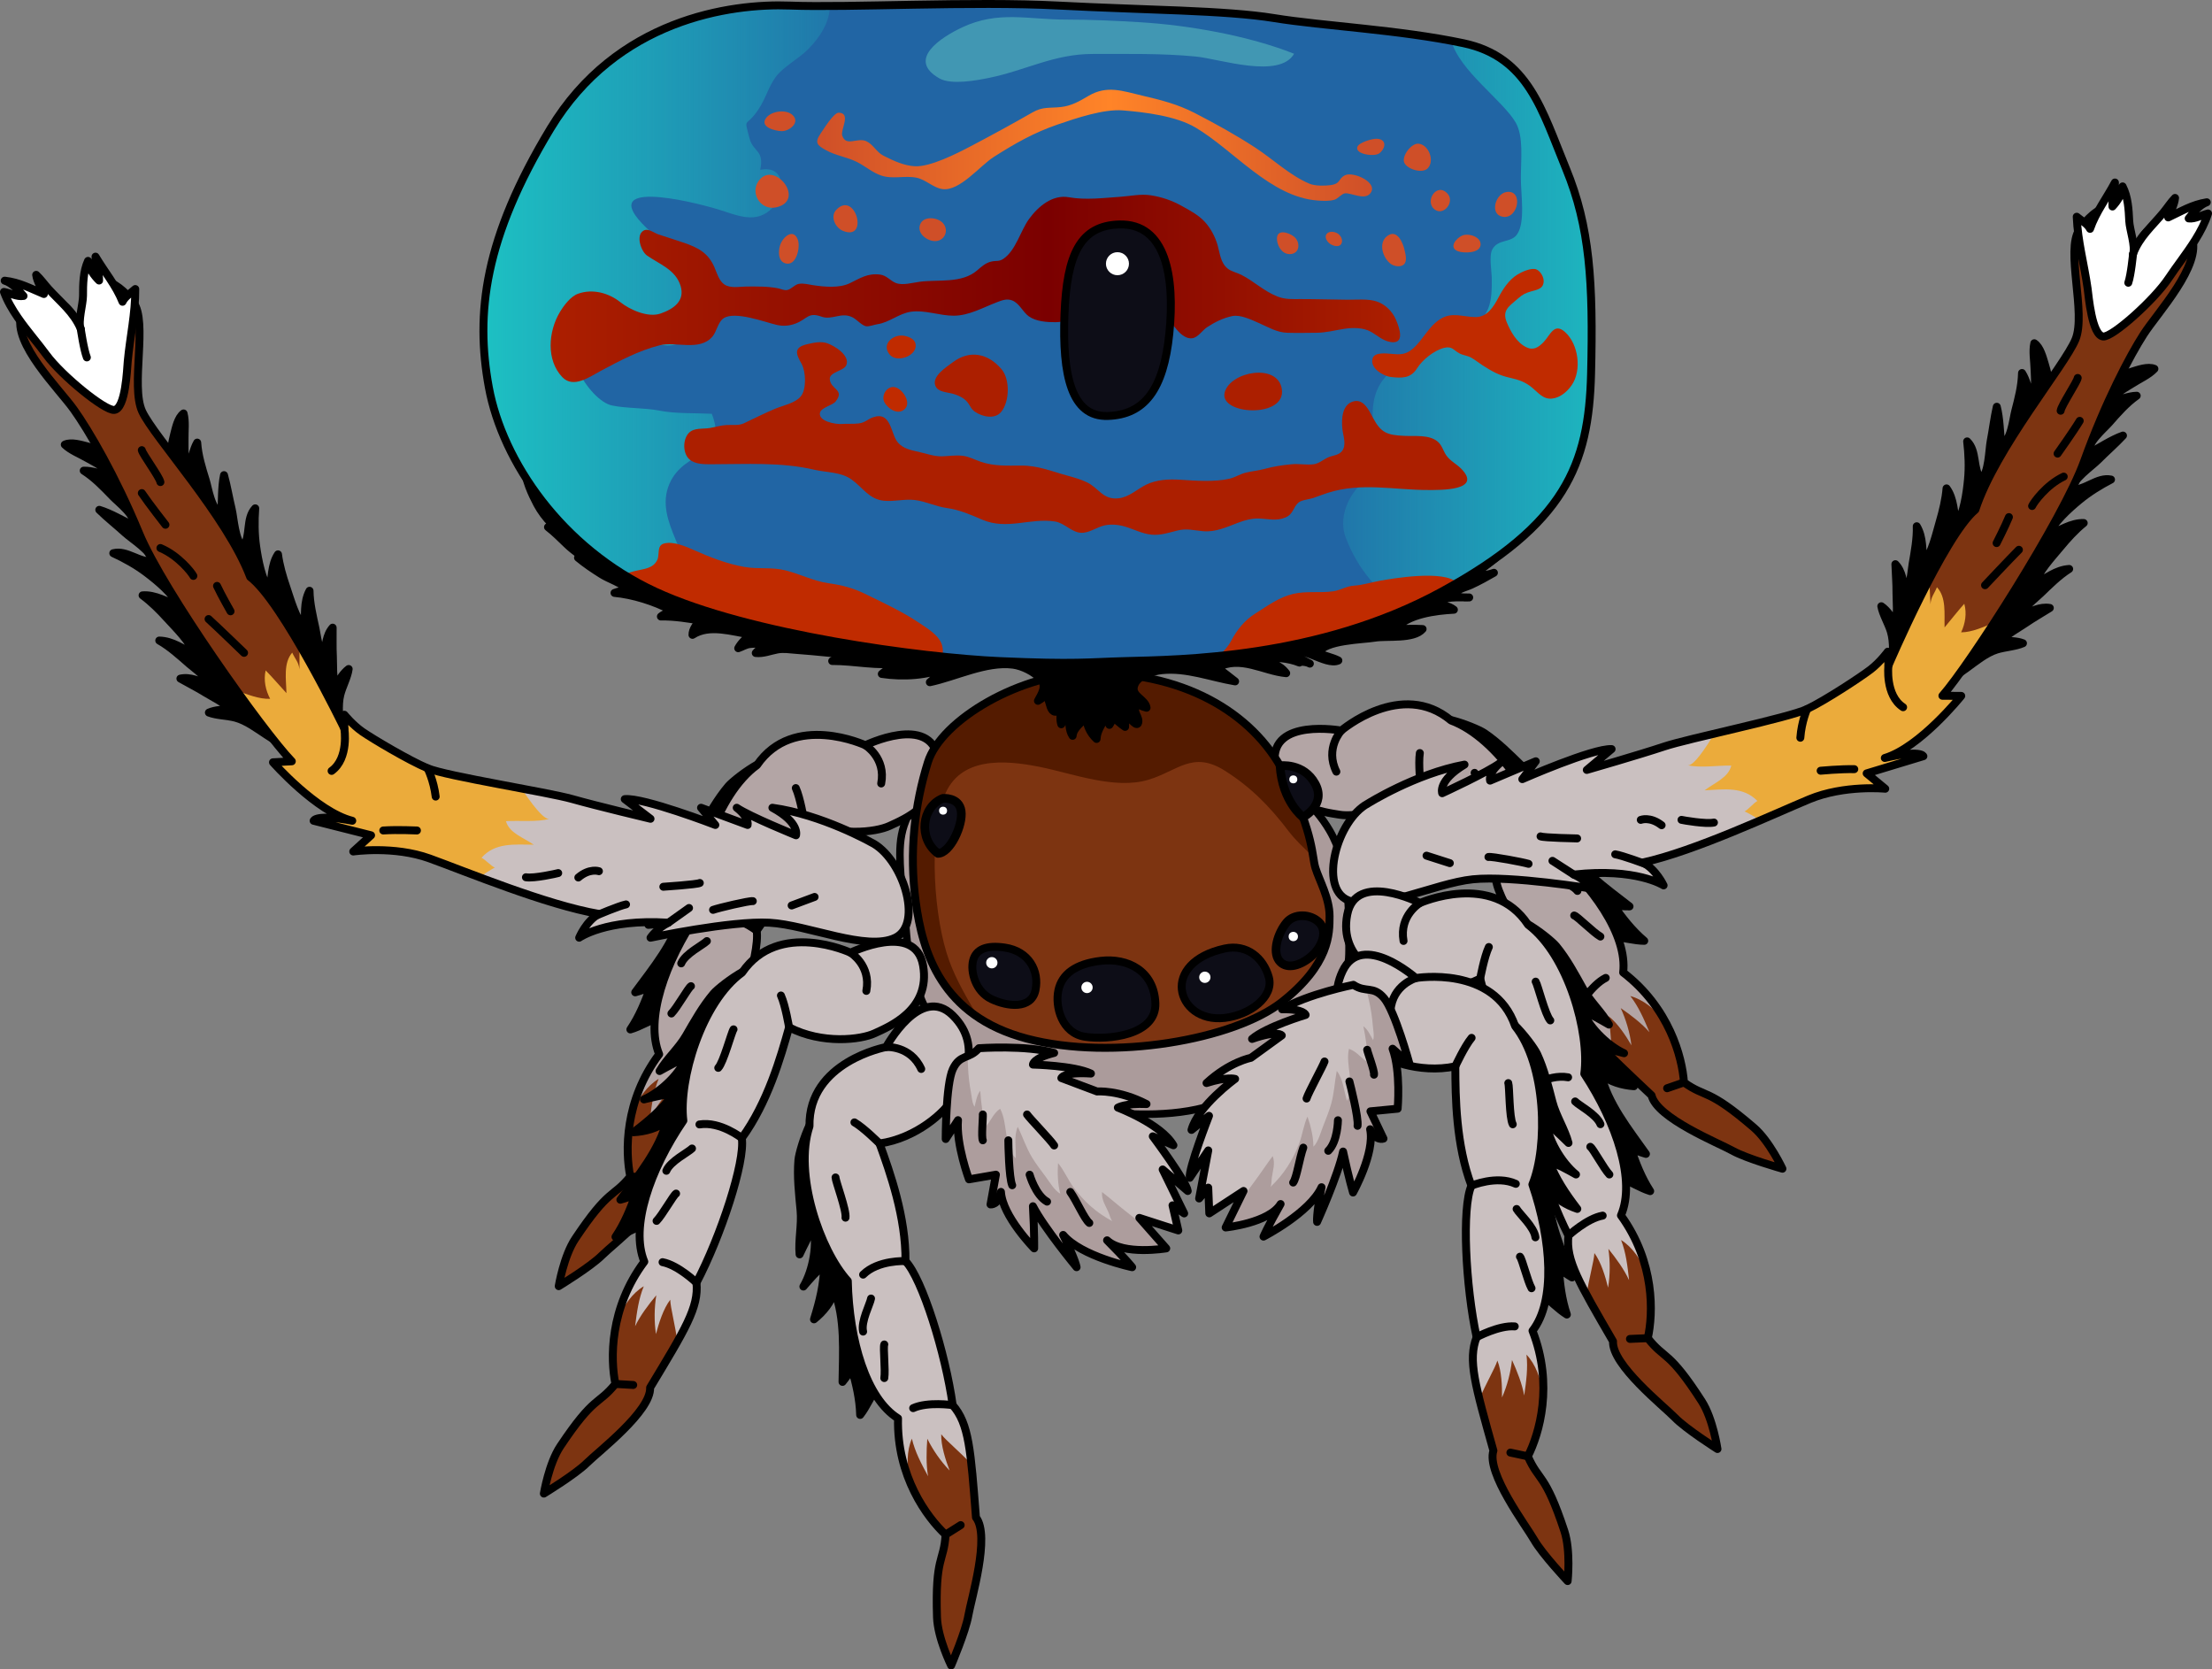 <?xml version="1.0" encoding="utf-8"?>
<!-- Generator: Adobe Illustrator 16.0.0, SVG Export Plug-In . SVG Version: 6.00 Build 0)  -->
<!DOCTYPE svg PUBLIC "-//W3C//DTD SVG 1.1//EN" "http://www.w3.org/Graphics/SVG/1.1/DTD/svg11.dtd">
<svg version="1.1" id="Layer_1" xmlns="http://www.w3.org/2000/svg" xmlns:xlink="http://www.w3.org/1999/xlink" x="0px" y="0px"
	 width="279.043px" height="210.563px" viewBox="0 0 279.043 210.563" enable-background="new 0 0 279.043 210.563"
	 xml:space="preserve">
<rect x="0" y="0" width="279.043" height="210.563" fill="#808080" stroke="none"/>
<g>
	
		<path fill="#AB9B9B" stroke="#000000" stroke-width="0.945" stroke-linecap="round" stroke-linejoin="round" stroke-miterlimit="10" d="
		M131.14,93.665c3.909-1.124,7.84-1.055,11.836-1.08c1.963-0.013,3.772-0.292,5.751,0.019c1.834,0.287,3.638,0.816,5.325,1.596
		c2.125,0.982,4.162,1.932,6.125,3.218c2.982,1.954,5.688,4.168,7.529,7.288c2.596,4.398,2.472,10.191,2.472,15.152
		c0,2.713-0.702,4.928-1.89,7.385c-0.77,1.594-1.775,2.922-2.854,4.324c-1.026,1.334-2.324,1.959-3.567,3.043
		c-2.889,2.518-6.189,4.098-9.926,5.076c-5.254,1.375-11.437,0.832-16.765,0.09c-1.365-0.191-2.313-0.785-3.518-1.393
		c-1.372-0.693-2.947-0.998-4.329-1.689c-2.928-1.463-5.721-3.541-8.042-5.859c-3.42-3.416-4.682-9.166-5.002-13.787
		c-0.215-3.096-0.754-6.129-0.758-9.242c-0.002-1.8,0.232-3.294,1.027-4.939c0.626-1.293,1.555-2.702,2.736-3.544
		c1.228-0.872,2.164-2.075,3.391-2.979c1.574-1.159,3.665-1.721,5.604-1.751C128.086,94.564,129.399,94.166,131.14,93.665z"/>
	<g>
		<path stroke="#000000" stroke-linecap="round" stroke-linejoin="round" stroke-miterlimit="10" d="M79.52,129.844
			c1.123-1.662,1.865-3.477,2.531-5.361c-0.621,0.27-1.268,0.5-1.918,0.678c2.203-2.998,4.967-6.326,5.85-9.975
			c-1.053,0.959-2.791,1.396-4.189,1.465c1.957-1.488,3.564-2.863,5.049-4.84c-1.189,0.074-2.576,0.414-3.734,0.697
			c2.15-0.943,4.75-3.408,5.443-5.645c-1.008,0.85-2.414,1.441-3.471,2.064c0.893-1.547,2.398-2.846,3.328-4.451
			c1.055-1.816,2.102-3.707,3.473-5.32c0.906-1.064,7.021-5.666,6.592-2.291c-0.381,2.988-2.529,6.084-3.811,8.768
			c-1.266,2.648-2.695,5.379-3.453,8.225c-0.535,2.016-1.115,3.996-1.563,6.029c-0.523,2.373-1.076,5.082-2.928,6.816
			c-1.1,1.033-2.254,1.154-3.598,1.619C81.893,128.744,80.787,129.473,79.52,129.844z"/>
		<path fill="#B3A5A5" d="M109.168,93.998c0,0-9.066-4.226-13.68,2.514c-5.115,3.719-8.027,13.521-7.408,18.676
			c-4.225,6.197-6.725,13.424-4.926,17.785c-4.398,5.867-4.285,12.301-3.646,15.42c-2.207,2.723-2.635,1.395-6.939,7.848
			c-1.463,2.191-2.086,5.982-2.086,5.982s3.996-2.434,5.434-3.865c1.436-1.43,8.105-6.535,7.971-9.498
			c4.4-7.303,6.168-10.139,5.848-13.234c3.051-5.809,6.172-15.254,5.717-18.242c3.248-4.439,4.918-10.213,5.965-13.971
			c4.184,2.17,9.068,1.566,10.801,0.756s7.084-2.928,6.106-8.543C117.344,90.009,109.168,93.998,109.168,93.998z"/>
		<path fill="#7D3411" d="M83.088,136.076c-0.646,1.582-0.863,3.219-1.096,5.043c0.641-1.34,1.697-2.742,2.674-3.906
			c-0.248,1.531-0.285,3.27-0.041,4.891c0.346-1.334,0.936-3.211,1.801-4.33c0.027,1.043,0.656,3.287,0.891,5.297
			c-0.887,1.576-2.023,3.453-3.43,5.789c0.135,2.963-6.535,8.068-7.971,9.498c-1.438,1.432-5.434,3.865-5.434,3.865
			s0.623-3.791,2.086-5.982c4.305-6.453,4.732-5.125,6.939-7.848c-0.379-1.848-0.564-4.861,0.256-8.23
			C80.6,138.49,81.625,136.949,83.088,136.076z"/>
		<path fill="none" stroke="#000000" stroke-linecap="round" stroke-linejoin="round" stroke-miterlimit="10" d="M109.168,93.998
			c0,0-9.066-4.226-13.68,2.514c-5.115,3.719-8.027,13.521-7.408,18.676c-4.225,6.197-6.725,13.424-4.926,17.785
			c-4.398,5.867-4.285,12.301-3.646,15.42c-2.207,2.723-2.635,1.395-6.939,7.848c-1.463,2.191-2.086,5.982-2.086,5.982
			s3.996-2.434,5.434-3.865c1.436-1.43,8.105-6.535,7.971-9.498c4.4-7.303,6.168-10.139,5.848-13.234
			c3.051-5.809,6.172-15.254,5.717-18.242c3.248-4.439,4.918-10.213,5.965-13.971c4.184,2.17,9.068,1.566,10.801,0.756
			s7.084-2.928,6.106-8.543C117.344,90.009,109.168,93.998,109.168,93.998z"/>
		
			<line fill="none" stroke="#000000" stroke-linecap="round" stroke-linejoin="round" stroke-miterlimit="10" x1="79.508" y1="148.393" x2="81.756" y2="148.525"/>
		<path fill="none" stroke="#000000" stroke-linecap="round" stroke-linejoin="round" stroke-miterlimit="10" d="M101.416,103.412
			c0,0-0.465-2.789-1.027-4.012"/>
		<path fill="none" stroke="#000000" stroke-linecap="round" stroke-linejoin="round" stroke-miterlimit="10" d="M95.451,117.383
			c0,0-2.705-2.15-5.34-1.717"/>
		<path fill="none" stroke="#000000" stroke-linecap="round" stroke-linejoin="round" stroke-miterlimit="10" d="M89.734,135.625
			c0,0-2.303-2.213-4.277-2.59"/>
		<path stroke="#000000" stroke-linecap="round" stroke-linejoin="round" stroke-miterlimit="10" d="M87.164,124.383
			c-0.336,0.188-1.762,2.752-2.465,3.449"/>
		<path stroke="#000000" stroke-linecap="round" stroke-linejoin="round" stroke-miterlimit="10" d="M89.174,118.697
			c-0.5,0.498-2.744,1.598-3.238,2.813"/>
		<path stroke="#000000" stroke-linecap="round" stroke-linejoin="round" stroke-miterlimit="10" d="M94.41,103.668
			c-0.264,0.371-1.271,4.188-1.926,4.859"/>
		<path fill="none" stroke="#000000" stroke-linecap="round" stroke-linejoin="round" stroke-miterlimit="10" d="M109.168,93.998
			c0,0,2.621,1.598,1.994,4.822"/>
	</g>
	<g>
		<path stroke="#000000" stroke-linecap="round" stroke-linejoin="round" stroke-miterlimit="10" d="M207.42,118.668
			c-1.529-1.299-2.733-2.846-3.885-4.48c0.672,0.092,1.357,0.141,2.029,0.135c-2.928-2.293-6.486-4.752-8.321-8.027
			c1.271,0.641,3.063,0.592,4.429,0.279c-2.285-0.904-4.203-1.794-6.166-3.296c1.166-0.25,2.592-0.298,3.783-0.336
			c-2.324-0.329-5.492-2.001-6.764-3.968c1.2,0.545,2.713,0.737,3.899,1.052c-1.277-1.248-3.077-2.094-4.405-3.389
			c-1.505-1.465-3.024-3.004-4.779-4.186c-1.158-0.783-8.289-3.563-6.965-0.43c1.172,2.774,4.076,5.176,6.034,7.415
			c1.933,2.208,4.046,4.453,5.542,6.988c1.06,1.797,2.152,3.547,3.132,5.385c1.144,2.145,2.405,4.602,4.656,5.773
			c1.339,0.699,2.481,0.506,3.901,0.59C204.838,118.25,206.1,118.65,207.42,118.668z"/>
		<path fill="#B3A5A5" d="M169.203,92.146c0,0,7.592-6.516,13.852-1.268c5.929,2.201,11.375,10.854,12.168,15.983
			c5.74,4.83,10.098,11.115,9.539,15.799c5.82,4.465,7.445,10.691,7.671,13.865c2.859,2.025,2.915,0.633,8.8,5.686
			c1.999,1.717,3.621,5.199,3.621,5.199s-4.505-1.268-6.275-2.256c-1.768-0.992-9.566-4.109-10.236-6.998
			c-6.206-5.846-8.673-8.1-9.199-11.168c-4.505-4.77-10.057-13.025-10.426-16.023c-4.324-3.4-7.488-8.51-9.51-11.847
			c-3.443,3.22-8.311,3.955-10.198,3.643c-1.888-0.313-7.61-0.907-8.183-6.58C160.254,90.51,169.203,92.146,169.203,92.146z"/>
		<path fill="#7D3411" d="M205.664,125.629c1.049,1.352,1.7,2.867,2.416,4.563c-0.98-1.117-2.375-2.184-3.629-3.039
			c0.652,1.406,1.156,3.07,1.357,4.697c-0.692-1.191-1.766-2.84-2.9-3.684c0.254,1.012,0.254,3.344,0.57,5.34
			c1.279,1.279,2.879,2.779,4.863,4.65c0.67,2.889,8.469,6.006,10.236,6.998c1.771,0.988,6.275,2.256,6.275,2.256
			s-1.622-3.482-3.621-5.199c-5.885-5.053-5.94-3.66-8.8-5.686c-0.134-1.881-0.769-4.834-2.466-7.857
			C208.711,127.285,207.309,126.076,205.664,125.629z"/>
		<path fill="none" stroke="#000000" stroke-linecap="round" stroke-linejoin="round" stroke-miterlimit="10" d="M169.203,92.146
			c0,0,7.592-6.516,13.852-1.268c5.929,2.201,11.375,10.854,12.168,15.983c5.74,4.83,10.098,11.115,9.539,15.799
			c5.82,4.465,7.445,10.691,7.671,13.865c2.859,2.025,2.915,0.633,8.8,5.686c1.999,1.717,3.621,5.199,3.621,5.199
			s-4.505-1.268-6.275-2.256c-1.768-0.992-9.566-4.109-10.236-6.998c-6.206-5.846-8.673-8.1-9.199-11.168
			c-4.505-4.77-10.057-13.025-10.426-16.023c-4.324-3.4-7.488-8.51-9.51-11.847c-3.443,3.22-8.311,3.955-10.198,3.643
			c-1.888-0.313-7.61-0.907-8.183-6.58C160.254,90.51,169.203,92.146,169.203,92.146z"/>
		
			<line fill="none" stroke="#000000" stroke-linecap="round" stroke-linejoin="round" stroke-miterlimit="10" x1="212.433" y1="136.525" x2="210.305" y2="137.26"/>
		<path fill="none" stroke="#000000" stroke-linecap="round" stroke-linejoin="round" stroke-miterlimit="10" d="M179.207,99.118
			c0,0-0.305-2.81-0.094-4.137"/>
		<path fill="none" stroke="#000000" stroke-linecap="round" stroke-linejoin="round" stroke-miterlimit="10" d="M188.717,110.965
			c0,0,2.026-2.799,4.679-3.094"/>
		<path fill="none" stroke="#000000" stroke-linecap="round" stroke-linejoin="round" stroke-miterlimit="10" d="M199.143,126.988
			c0,0,1.621-2.752,3.42-3.646"/>
		<path stroke="#000000" stroke-linecap="round" stroke-linejoin="round" stroke-miterlimit="10" d="M198.586,115.471
			c0.374,0.088,2.438,2.174,3.303,2.656"/>
		<path stroke="#000000" stroke-linecap="round" stroke-linejoin="round" stroke-miterlimit="10" d="M195.117,110.537
			c0.615,0.346,3.074,0.799,3.877,1.836"/>
		<path stroke="#000000" stroke-linecap="round" stroke-linejoin="round" stroke-miterlimit="10" d="M186.021,97.478
			c0.354,0.285,2.354,3.689,3.166,4.161"/>
		<path fill="none" stroke="#000000" stroke-linecap="round" stroke-linejoin="round" stroke-miterlimit="10" d="M169.203,92.146
			c0,0-2.094,2.245-0.621,5.182"/>
	</g>
	<g>
		<path stroke="#000000" stroke-linecap="round" stroke-linejoin="round" stroke-miterlimit="10" d="M244.02,87.493
			c-0.055-0.388,3.422-2.76,4.035-3.205c1.141-0.824,2.465-1.93,3.836-2.356c1.029-0.319,2.37-0.384,3.306-0.8
			c-0.812-0.316-1.814-0.304-2.67-0.259c0.608-0.904,2.065-1.635,2.972-2.261c1.006-0.695,2.059-1.276,3.086-1.931
			c-1.266-0.22-2.368,0.473-3.514,0.832c0.065-0.794,1.748-2.094,2.307-2.632c1.13-1.086,2.324-2.282,3.648-3.119
			c-1.689,0.116-2.869,1.163-4.317,1.906c0.431-1.59,2.142-3.382,3.171-4.631c0.887-1.077,1.897-2.193,2.982-3.068
			c-1.586-0.056-3.105,0.978-4.5,1.567c0.653-1.593,2.585-3.34,3.895-4.426c1.221-1.015,2.64-1.895,4.048-2.624
			c-1.738-0.369-3.275,1.407-4.923,1.231c0.023-1.215,2.482-2.9,3.286-3.709c1.033-1.039,2.15-1.998,3.146-3.07
			c-1.472,0.522-2.897,1.506-4.285,2.215c-0.339-1.242,1.816-3.021,2.517-3.819c1.077-1.23,2.16-2.471,3.5-3.422
			c-1.078,0.028-2.084,0.523-3.137,0.654c0.26-0.903,1.824-1.699,2.595-2.198c0.885-0.572,2.064-1.088,2.775-1.848
			c-0.825-0.343-2.089,0.124-2.88,0.366c-2.076,0.634-3.941,1.614-5.564,3.071c-3.996,3.588-5.707,9.323-7.68,14.168
			c-1.482,3.643-3.762,6.75-5.477,10.255c-0.731,1.497-1.444,2.981-2.303,4.414c-0.895,1.493-2.794,4.105-1.603,5.902"/>
		<path stroke="#000000" stroke-linecap="round" stroke-linejoin="round" stroke-miterlimit="10" d="M238.35,89.283
			c0.352-0.173,0.358-4.381,0.381-5.139c0.042-1.406,0.211-3.122-0.207-4.497c-0.314-1.031-1.016-2.176-1.197-3.184
			c0.718,0.492,1.271,1.329,1.715,2.063c0.406-1.013,0.189-2.627,0.198-3.729c0.011-1.223-0.101-2.42-0.138-3.637
			c0.894,0.923,0.94,2.225,1.287,3.373c0.621-0.5,0.75-2.623,0.881-3.387c0.262-1.545,0.58-3.205,0.527-4.771
			c0.854,1.463,0.651,3.026,0.851,4.642c1.073-1.25,1.593-3.673,2.048-5.227c0.392-1.338,0.747-2.802,0.859-4.19
			c0.939,1.28,0.938,3.117,1.234,4.602c0.95-1.435,1.309-4.015,1.471-5.708c0.152-1.581,0.082-3.248-0.105-4.823
			c1.282,1.23,0.678,3.5,1.749,4.764c0.992-0.702,1.003-3.683,1.22-4.803c0.278-1.438,0.443-2.902,0.77-4.329
			c0.395,1.511,0.385,3.243,0.578,4.79c1.218-0.419,1.477-3.201,1.744-4.229c0.412-1.583,0.829-3.175,0.861-4.818
			c0.584,0.907,0.74,2.018,1.223,2.962c0.602-0.723,0.38-2.465,0.359-3.382c-0.025-1.053-0.262-2.319-0.031-3.334
			c0.746,0.49,1.071,1.797,1.316,2.588c0.643,2.073,0.88,4.168,0.587,6.328c-0.72,5.321-4.501,9.961-7.399,14.317
			c-2.178,3.274-3.467,6.905-5.401,10.294c-0.825,1.445-1.653,2.869-2.354,4.386c-0.732,1.579-1.826,4.618-3.98,4.643"/>
		<path fill="#7D3411" d="M172.547,101.356c0,0,5.997-3.769,12.2-4.917c-3.408,2.054-2.815,3.609-2.815,3.609
			s5.738-2.637,7.311-3.819c-1.564,1.342-1.272,2.233-1.272,2.233l5.768-2.443l-1.7,2.253c0,0,8.881-3.909,11.264-3.79
			c-3.131,2.63-3.131,2.63-3.131,2.63s6.668-1.921,9.748-2.949c3.08-1.029,15.723-3.622,18.049-4.731
			c2.326-1.11,6.817-4.073,8.025-5.005c1.207-0.933,2.148-2.229,2.148-2.229l0.081,1.748c0,0,6.995-16.344,10.97-19.658
			c2.516-7.751,11.289-18.172,12.635-21.488c1.348-3.316-1.277-11.286,0.48-13.829s5.973-6.077,6.775,3.063
			c1.777-4.797,6.125-5.508,7.412-2.06c1.287,3.446-4.313,9.465-6.063,12.174c-1.751,2.71-4.853,8.611-7.512,15.993
			c-2.658,7.383-14.44,25.702-17.887,29.617l2.378,0.015c0,0-5.202,6.5-9.645,7.833c4.579-1.09,4.869-0.228,4.869-0.228
			l-7.156,2.169l2.344,1.936c0,0-5.155-0.51-9.574,1.323c-4.42,1.833-14.46,6.556-21.025,7.989c1.664,0.799,2.638,2.881,2.638,2.881
			s-3.483-2.25-11.326-1.365c1.534,0.697,2.336,1.785,2.336,1.785s-10.215-1.686-15.071-1.189
			c-4.857,0.494-12.067,4.209-15.77,2.631C166.326,111.959,168.676,103.43,172.547,101.356z"/>
		<path fill="#EBAB3B" d="M247.396,79.756c0.516-1.094,0.74-2.392,0.398-3.604c-0.811,0.901-1.674,2.018-2.487,2.983
			c-0.048-1.757,0.239-3.787-0.964-5.066c-0.347,0.862-0.744,1.184-0.816,2.147c-0.04-0.839-0.098-2.083-0.146-3.133
			c-2.775,5.295-5.159,10.863-5.159,10.863l-0.081-1.748c0,0-0.941,1.296-2.148,2.229c-1.208,0.932-5.699,3.895-8.025,5.005
			c-2.326,1.109-14.969,3.702-18.049,4.731c-3.08,1.028-9.748,2.949-9.748,2.949s0,0,3.131-2.63
			c-2.383-0.119-11.264,3.79-11.264,3.79l1.7-2.253l-5.768,2.443c0,0-0.292-0.892,1.272-2.233c-1.572,1.183-7.311,3.819-7.311,3.819
			s-0.593-1.556,2.815-3.609c-6.203,1.148-12.2,4.917-12.2,4.917c-3.871,2.073-6.221,10.603-2.518,12.181
			c3.702,1.578,10.912-2.137,15.77-2.631c4.856-0.496,15.071,1.189,15.071,1.189s-0.802-1.088-2.336-1.785
			c7.843-0.885,11.326,1.365,11.326,1.365s-0.974-2.082-2.638-2.881c6.565-1.434,16.605-6.156,21.025-7.989
			c4.419-1.833,9.574-1.323,9.574-1.323l-2.344-1.936l7.156-2.169c0,0-0.29-0.862-4.869,0.228c4.442-1.333,9.645-7.833,9.645-7.833
			l-2.378-0.015c1.299-1.476,3.782-4.998,6.515-9.209C250.205,79.071,248.779,79.753,247.396,79.756z"/>
		<path fill="#CAC0C0" d="M216.271,92.529c-2.756,0.656-5.212,1.252-6.354,1.634c-3.08,1.028-9.748,2.949-9.748,2.949
			s0,0,3.131-2.63c-2.383-0.119-11.264,3.79-11.264,3.79l1.7-2.253l-5.768,2.443c0,0-0.292-0.892,1.272-2.233
			c-1.572,1.183-7.311,3.819-7.311,3.819s-0.593-1.556,2.815-3.609c-6.203,1.148-12.2,4.917-12.2,4.917
			c-3.871,2.073-6.221,10.603-2.518,12.181c3.702,1.578,10.912-2.137,15.77-2.631c4.856-0.496,15.071,1.189,15.071,1.189
			s-0.802-1.088-2.336-1.785c7.843-0.885,11.326,1.365,11.326,1.365s-0.974-2.082-2.638-2.881c4.307-0.939,10.102-3.294,14.832-5.32
			c-0.662-0.446-1.338-0.831-1.976-1.137c0.45-0.198,1.18-1.093,1.622-1.31c-1.805-1.86-4.224-1.47-6.666-1.341
			c1.298-0.982,3.012-1.604,3.369-3.127c-1.813-0.019-3.81,0.32-5.52-0.035C213.625,96.679,215.122,94.403,216.271,92.529z"/>
		<path fill="none" stroke="#000000" stroke-linecap="round" stroke-linejoin="round" stroke-miterlimit="10" d="M172.547,101.356
			c0,0,5.997-3.769,12.2-4.917c-3.408,2.054-2.815,3.609-2.815,3.609s5.738-2.637,7.311-3.819c-1.564,1.342-1.272,2.233-1.272,2.233
			l5.768-2.443l-1.7,2.253c0,0,8.881-3.909,11.264-3.79c-3.131,2.63-3.131,2.63-3.131,2.63s6.668-1.921,9.748-2.949
			c3.08-1.029,15.723-3.622,18.049-4.731c2.326-1.11,6.817-4.073,8.025-5.005c1.207-0.933,2.148-2.229,2.148-2.229l0.081,1.748
			c0,0,6.995-16.344,10.97-19.658c2.516-7.751,11.289-18.172,12.635-21.488c1.348-3.316-1.277-11.286,0.48-13.829
			s5.973-6.077,6.775,3.063c1.777-4.797,6.125-5.508,7.412-2.06c1.287,3.446-4.313,9.465-6.063,12.174
			c-1.751,2.71-4.853,8.611-7.512,15.993c-2.658,7.383-14.44,25.702-17.887,29.617l2.378,0.015c0,0-5.202,6.5-9.645,7.833
			c4.579-1.09,4.869-0.228,4.869-0.228l-7.156,2.169l2.344,1.936c0,0-5.155-0.51-9.574,1.323c-4.42,1.833-14.46,6.556-21.025,7.989
			c1.664,0.799,2.638,2.881,2.638,2.881s-3.483-2.25-11.326-1.365c1.534,0.697,2.336,1.785,2.336,1.785s-10.215-1.686-15.071-1.189
			c-4.857,0.494-12.067,4.209-15.77,2.631C166.326,111.959,168.676,103.43,172.547,101.356z"/>
		<path fill="none" stroke="#000000" stroke-linecap="round" stroke-linejoin="round" stroke-miterlimit="10" d="M238.222,83.946
			c0,0-0.44,3.756,1.855,5.256"/>
		<path fill="#FFFFFF" stroke="#000000" stroke-linecap="round" stroke-linejoin="round" stroke-miterlimit="10" d="M276.938,30.25
			c0.672-1.076,1.248-2.183,1.605-3.326c-0.711,0.155-1.619,0.729-2.442,0.626c0.558-0.721,1.378-1.727,2.284-2.038
			c-1.854,0.293-3.193,1.135-4.863,1.912c0.302-0.789,0.791-1.624,0.861-2.46c-0.519,0.525-0.98,1.247-1.469,1.84
			c-1.429,1.734-3.025,3.055-3.832,5.229c0.344-0.928-0.429-3.088-0.479-4.146c-0.07-1.464-0.153-3.049-0.837-4.377
			c-0.041,0.921-0.657,1.877-1.279,2.537c-0.076-0.96,0.34-2.001,0.313-3.029c-1.027,1.938-2.423,3.756-3.14,5.847
			c-0.319-0.635-1.102-1.047-1.681-1.531c0.121,3.099,0.951,6.034,1.375,9.068c0.132,0.946,0.541,5.919,1.969,6.04
			c1.175,0.1,6.424-4.614,8.225-7.318C274.582,33.568,275.877,31.948,276.938,30.25z"/>
		<path fill="none" stroke="#000000" stroke-linecap="round" stroke-linejoin="round" stroke-miterlimit="10" d="M269.082,32.033
			c0,0-0.253,2.638-0.599,3.631"/>
		<path fill="none" stroke="#000000" stroke-linecap="round" stroke-linejoin="round" stroke-miterlimit="10" d="M207.527,108.959
			c0,0-2.876-1.068-3.769-1.203"/>
		<path fill="none" stroke="#000000" stroke-linecap="round" stroke-linejoin="round" stroke-miterlimit="10" d="M212.121,103.407
			c0.18,0.051,3.1,0.563,4.093,0.34"/>
		<path fill="none" stroke="#000000" stroke-linecap="round" stroke-linejoin="round" stroke-miterlimit="10" d="M187.765,108.09
			c0.469-0.082,4.343,0.645,5.062,0.867"/>
		<path fill="none" stroke="#000000" stroke-linecap="round" stroke-linejoin="round" stroke-miterlimit="10" d="M179.956,107.924
			c0,0,2.222,0.701,2.941,0.943"/>
		<path fill="none" stroke="#000000" stroke-linecap="round" stroke-linejoin="round" stroke-miterlimit="10" d="M206.982,103.411
			c0,0,1.16-0.466,2.631,0.675"/>
		<path fill="none" stroke="#000000" stroke-linecap="round" stroke-linejoin="round" stroke-miterlimit="10" d="M229.674,97.211
			c0,0,2.47-0.233,4.244-0.198"/>
		
			<line fill="none" stroke="#000000" stroke-linecap="round" stroke-linejoin="round" stroke-miterlimit="10" x1="198.534" y1="110.311" x2="195.842" y2="108.576"/>
		<path fill="none" stroke="#000000" stroke-linecap="round" stroke-linejoin="round" stroke-miterlimit="10" d="M198.955,105.752
			c0,0-4.23-0.08-4.616-0.263"/>
		<path fill="none" stroke="#000000" stroke-linecap="round" stroke-linejoin="round" stroke-miterlimit="10" d="M250.411,73.813
			c0,0,3.152-3.35,4.274-4.47"/>
		<path fill="none" stroke="#000000" stroke-linecap="round" stroke-linejoin="round" stroke-miterlimit="10" d="M256.348,63.822
			c0.193-0.437,1.764-2.653,3.99-3.709"/>
		<path fill="none" stroke="#000000" stroke-linecap="round" stroke-linejoin="round" stroke-miterlimit="10" d="M259.563,57.213
			c0,0,2.002-2.813,2.794-4.132"/>
		<path fill="none" stroke="#000000" stroke-linecap="round" stroke-linejoin="round" stroke-miterlimit="10" d="M251.871,68.499
			c0,0,1.074-2.104,1.554-3.28"/>
		<path fill="none" stroke="#000000" stroke-linecap="round" stroke-linejoin="round" stroke-miterlimit="10" d="M262.104,47.671
			c-0.082,0.516-2.077,3.491-2.154,4.136"/>
		<path fill="none" stroke="#000000" stroke-linecap="round" stroke-linejoin="round" stroke-miterlimit="10" d="M227.967,89.432
			c0,0-0.701,1.552-0.854,3.619"/>
	</g>
	<g>
		<path stroke="#000000" stroke-linecap="round" stroke-linejoin="round" stroke-miterlimit="10" d="M208.17,150.236
			c-1.096-1.682-1.807-3.508-2.441-5.404c0.617,0.279,1.26,0.523,1.906,0.709c-2.15-3.033-4.857-6.408-5.68-10.072
			c1.036,0.979,2.768,1.445,4.164,1.535c-1.932-1.52-3.516-2.922-4.965-4.922c1.188,0.094,2.568,0.457,3.72,0.76
			c-2.132-0.98-4.69-3.488-5.347-5.736c0.994,0.865,2.389,1.482,3.437,2.123c-0.868-1.563-2.35-2.887-3.254-4.506
			c-1.022-1.834-2.038-3.744-3.382-5.379c-0.887-1.08-6.924-5.783-6.552-2.402c0.331,2.994,2.427,6.125,3.663,8.83
			c1.22,2.67,2.604,5.424,3.313,8.281c0.502,2.025,1.049,4.016,1.461,6.057c0.482,2.381,0.989,5.098,2.811,6.865
			c1.084,1.051,2.234,1.191,3.57,1.678C205.814,149.096,206.909,149.842,208.17,150.236z"/>
		<path fill="#CAC0C0" d="M179.131,113.895c0,0,9.139-4.074,13.637,2.744c5.051,3.805,7.797,13.654,7.09,18.797
			c4.119,6.27,6.498,13.537,4.625,17.865c4.299,5.943,4.077,12.373,3.385,15.48c2.162,2.76,2.613,1.439,6.809,7.965
			c1.424,2.215,1.982,6.018,1.982,6.018s-3.955-2.504-5.367-3.957c-1.412-1.455-7.994-6.672-7.809-9.633
			c-4.276-7.377-5.996-10.24-5.623-13.33c-2.953-5.859-5.914-15.357-5.41-18.338c-3.172-4.494-4.742-10.295-5.725-14.07
			c-4.221,2.102-9.096,1.414-10.814,0.574s-7.033-3.045-5.959-8.645C171.023,109.768,179.131,113.895,179.131,113.895z"/>
		<path fill="#7D3411" d="M204.498,156.404c0.617,1.594,0.809,3.234,1.01,5.064c-0.619-1.352-1.652-2.771-2.608-3.951
			c0.222,1.535,0.23,3.271-0.042,4.891c-0.322-1.34-0.881-3.227-1.727-4.361c-0.046,1.043-0.712,3.277-0.98,5.281
			c0.859,1.592,1.964,3.486,3.332,5.846c-0.186,2.961,6.396,8.178,7.809,9.633c1.412,1.453,5.367,3.957,5.367,3.957
			s-0.559-3.803-1.982-6.018c-4.195-6.525-4.646-5.205-6.809-7.965c0.41-1.84,0.646-4.852-0.116-8.234
			C206.943,158.861,205.945,157.303,204.498,156.404z"/>
		<path fill="none" stroke="#000000" stroke-linecap="round" stroke-linejoin="round" stroke-miterlimit="10" d="M179.131,113.895
			c0,0,9.139-4.074,13.637,2.744c5.051,3.805,7.797,13.654,7.09,18.797c4.119,6.27,6.498,13.537,4.625,17.865
			c4.299,5.943,4.077,12.373,3.385,15.48c2.162,2.76,2.613,1.439,6.809,7.965c1.424,2.215,1.982,6.018,1.982,6.018
			s-3.955-2.504-5.367-3.957c-1.412-1.455-7.994-6.672-7.809-9.633c-4.276-7.377-5.996-10.24-5.623-13.33
			c-2.953-5.859-5.914-15.357-5.41-18.338c-3.172-4.494-4.742-10.295-5.725-14.07c-4.221,2.102-9.096,1.414-10.814,0.574
			s-7.033-3.045-5.959-8.645C171.023,109.768,179.131,113.895,179.131,113.895z"/>
		
			<line fill="none" stroke="#000000" stroke-linecap="round" stroke-linejoin="round" stroke-miterlimit="10" x1="207.867" y1="168.781" x2="205.619" y2="168.877"/>
		<path fill="none" stroke="#000000" stroke-linecap="round" stroke-linejoin="round" stroke-miterlimit="10" d="M186.725,123.436
			c0,0,0.51-2.779,1.092-3.99"/>
		<path fill="none" stroke="#000000" stroke-linecap="round" stroke-linejoin="round" stroke-miterlimit="10" d="M192.449,137.506
			c0,0,2.742-2.102,5.369-1.625"/>
		<path fill="none" stroke="#000000" stroke-linecap="round" stroke-linejoin="round" stroke-miterlimit="10" d="M197.859,155.844
			c0,0,2.34-2.174,4.318-2.518"/>
		<path stroke="#000000" stroke-linecap="round" stroke-linejoin="round" stroke-miterlimit="10" d="M200.617,144.646
			c0.334,0.191,1.717,2.781,2.406,3.49"/>
		<path stroke="#000000" stroke-linecap="round" stroke-linejoin="round" stroke-miterlimit="10" d="M198.705,138.926
			c0.49,0.508,2.717,1.646,3.19,2.869"/>
		<path stroke="#000000" stroke-linecap="round" stroke-linejoin="round" stroke-miterlimit="10" d="M193.723,123.813
			c0.26,0.373,1.201,4.207,1.845,4.891"/>
		<path fill="none" stroke="#000000" stroke-linecap="round" stroke-linejoin="round" stroke-miterlimit="10" d="M179.131,113.895
			c0,0-2.648,1.553-2.076,4.787"/>
	</g>
	<g>
		<path stroke="#000000" stroke-linecap="round" stroke-linejoin="round" stroke-miterlimit="10" d="M77.643,156.006
			c1.125-1.662,1.867-3.477,2.533-5.361c-0.621,0.27-1.268,0.5-1.918,0.676c2.203-2.996,4.967-6.326,5.85-9.973
			c-1.053,0.959-2.791,1.395-4.189,1.463c1.957-1.486,3.564-2.861,5.047-4.838c-1.189,0.074-2.574,0.414-3.732,0.697
			c2.148-0.943,4.75-3.408,5.443-5.645c-1.008,0.848-2.414,1.441-3.473,2.064c0.895-1.547,2.398-2.846,3.33-4.451
			c1.055-1.816,2.102-3.709,3.473-5.32c0.906-1.064,7.021-5.666,6.592-2.291c-0.383,2.988-2.529,6.084-3.813,8.768
			c-1.264,2.646-2.695,5.379-3.451,8.225c-0.535,2.014-1.117,3.996-1.564,6.029c-0.521,2.373-1.074,5.08-2.926,6.816
			c-1.102,1.033-2.254,1.154-3.598,1.619C80.018,154.906,78.912,155.633,77.643,156.006z"/>
		<path fill="#CAC0C0" d="M107.293,120.16c0,0-9.068-4.227-13.68,2.514c-5.117,3.719-8.027,13.521-7.408,18.674
			c-4.225,6.199-6.727,13.426-4.926,17.785c-4.398,5.869-4.285,12.303-3.646,15.422c-2.207,2.723-2.637,1.395-6.941,7.848
			c-1.463,2.191-2.084,5.982-2.084,5.982s3.996-2.436,5.434-3.865c1.436-1.43,8.104-6.535,7.969-9.498
			c4.402-7.305,6.168-10.139,5.848-13.236c3.053-5.807,6.174-15.254,5.719-18.24c3.248-4.439,4.916-10.215,5.963-13.973
			c4.184,2.172,9.07,1.568,10.803,0.756c1.732-0.809,7.084-2.926,6.105-8.541C115.469,116.17,107.293,120.16,107.293,120.16z"/>
		<path fill="#7D3411" d="M81.213,162.236c-0.646,1.582-0.865,3.219-1.096,5.045c0.641-1.34,1.697-2.742,2.674-3.906
			c-0.25,1.531-0.285,3.27-0.041,4.891c0.346-1.334,0.936-3.211,1.801-4.33c0.027,1.043,0.656,3.287,0.889,5.297
			c-0.885,1.576-2.021,3.451-3.43,5.789c0.135,2.963-6.533,8.068-7.969,9.498c-1.438,1.43-5.434,3.865-5.434,3.865
			s0.621-3.791,2.084-5.982c4.305-6.453,4.734-5.125,6.941-7.848c-0.379-1.848-0.564-4.863,0.256-8.232
			C78.725,164.652,79.75,163.109,81.213,162.236z"/>
		<path fill="none" stroke="#000000" stroke-linecap="round" stroke-linejoin="round" stroke-miterlimit="10" d="M107.293,120.16
			c0,0-9.068-4.227-13.68,2.514c-5.117,3.719-8.027,13.521-7.408,18.674c-4.225,6.199-6.727,13.426-4.926,17.785
			c-4.398,5.869-4.285,12.303-3.646,15.422c-2.207,2.723-2.637,1.395-6.941,7.848c-1.463,2.191-2.084,5.982-2.084,5.982
			s3.996-2.436,5.434-3.865c1.436-1.43,8.104-6.535,7.969-9.498c4.402-7.305,6.168-10.139,5.848-13.236
			c3.053-5.807,6.174-15.254,5.719-18.24c3.248-4.439,4.916-10.215,5.963-13.973c4.184,2.172,9.07,1.568,10.803,0.756
			c1.732-0.809,7.084-2.926,6.105-8.541C115.469,116.17,107.293,120.16,107.293,120.16z"/>
		
			<line fill="none" stroke="#000000" stroke-linecap="round" stroke-linejoin="round" stroke-miterlimit="10" x1="77.633" y1="174.555" x2="79.881" y2="174.686"/>
		<path fill="none" stroke="#000000" stroke-linecap="round" stroke-linejoin="round" stroke-miterlimit="10" d="M99.539,129.572
			c0,0-0.465-2.789-1.025-4.01"/>
		<path fill="none" stroke="#000000" stroke-linecap="round" stroke-linejoin="round" stroke-miterlimit="10" d="M93.576,143.545
			c0,0-2.705-2.15-5.34-1.719"/>
		<path fill="none" stroke="#000000" stroke-linecap="round" stroke-linejoin="round" stroke-miterlimit="10" d="M87.857,161.785
			c0,0-2.301-2.213-4.275-2.588"/>
		<path stroke="#000000" stroke-linecap="round" stroke-linejoin="round" stroke-miterlimit="10" d="M85.289,150.545
			c-0.336,0.186-1.762,2.752-2.465,3.447"/>
		<path stroke="#000000" stroke-linecap="round" stroke-linejoin="round" stroke-miterlimit="10" d="M87.297,144.859
			c-0.498,0.498-2.742,1.598-3.238,2.813"/>
		<path stroke="#000000" stroke-linecap="round" stroke-linejoin="round" stroke-miterlimit="10" d="M92.535,129.83
			c-0.266,0.369-1.273,4.188-1.928,4.859"/>
		<path fill="none" stroke="#000000" stroke-linecap="round" stroke-linejoin="round" stroke-miterlimit="10" d="M107.293,120.16
			c0,0,2.621,1.596,1.994,4.822"/>
	</g>
	<path fill="#7D3411" d="M162.252,98.051c3.568,7.494,3.212,9.875,3.688,11.42c0.476,1.547,1.784,3.807,1.784,6.066
		c0,2.262,0.028,6.066-5.993,10.826c-6.021,4.758-21.368,7.494-32.193,4.639c-10.825-2.854-13.167-10.943-14.018-17.248
		c-0.852-6.305-0.139-12.254,1.527-17.606c1.666-5.353,11.776-11.3,20.58-11.301C150.236,84.844,158.683,90.556,162.252,98.051z"/>
	<path fill="#541B00" d="M117.047,96.147c1.666-5.353,11.776-11.3,20.58-11.301c12.609-0.002,21.056,5.71,24.625,13.205
		c2.673,5.614,3.144,8.357,3.412,10.031c-1.131-1.086-2.262-2.13-3.126-3.27c-2.313-3.049-4.72-5.514-8.016-7.6
		c-4.065-2.572-5.936,0.021-9.655,1.14c-4.226,1.272-9.527-0.783-13.68-1.62c-4.494-0.906-10.175-1.326-12.082,3.731
		c-2.001,5.311-1.296,15.464,0.649,20.749c0.895,2.43,2.267,4.797,3.678,7.121c-5.684-3.764-7.255-9.701-7.913-14.58
		C114.668,107.449,115.381,101.5,117.047,96.147z"/>
	<path fill="none" stroke="#000000" stroke-linecap="round" stroke-linejoin="round" stroke-miterlimit="10" d="M162.252,98.051
		c3.568,7.494,3.212,9.875,3.688,11.42c0.476,1.547,1.784,3.807,1.784,6.066c0,2.262,0.028,6.066-5.993,10.826
		c-6.021,4.758-21.368,7.494-32.193,4.639c-10.825-2.854-13.167-10.943-14.018-17.248c-0.852-6.305-0.139-12.254,1.527-17.606
		c1.666-5.353,11.776-11.3,20.58-11.301C150.236,84.844,158.683,90.556,162.252,98.051z"/>
	<path fill="#0D0D17" d="M138.82,121.193c3.434-0.414,6.784,1.262,6.932,5.342c0.148,4.078-6.008,4.672-8.901,4.227
		s-3.783-3.781-3.338-5.859C133.958,122.826,135.745,121.564,138.82,121.193z"/>
	<path fill="none" stroke="#000000" stroke-linecap="round" stroke-linejoin="round" stroke-miterlimit="10" d="M138.82,121.193
		c3.434-0.414,6.784,1.262,6.932,5.342c0.148,4.078-6.008,4.672-8.901,4.227s-3.783-3.781-3.338-5.859
		C133.958,122.826,135.745,121.564,138.82,121.193z"/>
	<path fill="#0D0D17" d="M154.504,119.637c2.777-0.605,4.895,1.188,5.563,3.635s-2.374,4.746-5.563,5.117
		c-3.189,0.371-5.191-1.557-5.414-3.561C148.867,122.826,150.424,120.525,154.504,119.637z"/>
	<path fill="none" stroke="#000000" stroke-linecap="round" stroke-linejoin="round" stroke-miterlimit="10" d="M154.504,119.637
		c2.777-0.605,4.895,1.188,5.563,3.635s-2.374,4.746-5.563,5.117c-3.189,0.371-5.191-1.557-5.414-3.561
		C148.867,122.826,150.424,120.525,154.504,119.637z"/>
	<path fill="#0D0D17" d="M126.764,119.518c3.018,0.447,4.376,2.938,3.857,5.385s-3.561,2.066-5.563,1.107s-2.67-3.455-2.299-4.877
		S124.464,119.178,126.764,119.518z"/>
	<path fill="none" stroke="#000000" stroke-linecap="round" stroke-linejoin="round" stroke-miterlimit="10" d="M126.764,119.518
		c3.018,0.447,4.376,2.938,3.857,5.385s-3.561,2.066-5.563,1.107s-2.67-3.455-2.299-4.877S124.464,119.178,126.764,119.518z"/>
	<path fill="#0D0D17" d="M162.303,116.355c0.944-1.148,2.989-1.131,4.121,0c1.131,1.131,0.364,3.164-1.131,4.377
		c-1.496,1.211-3.152,1.521-3.961,0.391C160.524,119.992,161.171,117.729,162.303,116.355z"/>
	
		<path fill="none" stroke="#000000" stroke-width="1.089" stroke-linecap="round" stroke-linejoin="round" stroke-miterlimit="10" d="
		M162.303,116.355c0.944-1.148,2.989-1.131,4.121,0c1.131,1.131,0.364,3.164-1.131,4.377c-1.496,1.211-3.152,1.521-3.961,0.391
		C160.524,119.992,161.171,117.729,162.303,116.355z"/>
	<path fill="#0D0D17" d="M118.945,100.694c0,0,2.049-0.181,2.304,1.598s-1.401,5.345-2.93,5.345
		C115.835,105.805,116.217,101.777,118.945,100.694z"/>
	
		<path fill="none" stroke="#000000" stroke-width="1.089" stroke-linecap="round" stroke-linejoin="round" stroke-miterlimit="10" d="
		M118.945,100.694c0,0,2.049-0.181,2.304,1.598s-1.401,5.345-2.93,5.345C115.835,105.805,116.217,101.777,118.945,100.694z"/>
	<path fill="#0D0D17" d="M161.476,96.583c0,0,2.962-0.412,4.427,2.264c1.466,2.676-1.53,4.228-1.53,4.228
		S161.762,101.135,161.476,96.583z"/>
	
		<path fill="none" stroke="#000000" stroke-width="1.089" stroke-linecap="round" stroke-linejoin="round" stroke-miterlimit="10" d="
		M161.476,96.583c0,0,2.962-0.412,4.427,2.264c1.466,2.676-1.53,4.228-1.53,4.228S161.762,101.135,161.476,96.583z"/>
	<circle fill="#FFFFFF" cx="137.125" cy="124.547" r="0.713"/>
	<circle fill="#FFFFFF" cx="151.99" cy="123.262" r="0.713"/>
	<circle fill="#FFFFFF" cx="163.15" cy="118.123" r="0.587"/>
	<circle fill="#FFFFFF" cx="125.118" cy="121.428" r="0.713"/>
	<circle fill="#FFFFFF" cx="118.968" cy="102.252" r="0.503"/>
	<circle fill="#FFFFFF" cx="163.15" cy="98.302" r="0.503"/>
	<path fill="none" d="M168.854,116.805c3.734-3.365-2.068-7.521-3.749-10.008c-2.083-3.084-2.175-5.824-4.834-8.75
		c-2.149-2.365-4.702-4.242-7.843-4.833c-3.789-0.712-6.979,1.374-10.574,1.591"/>
	<path stroke="#000000" stroke-linecap="round" stroke-linejoin="round" stroke-miterlimit="10" d="M125.694,78.288
		c2.426,0.439,4.923-0.484,7.318,0.086c2.121,0.505,3.58-0.267,5.651-0.931c1.234-0.396,1.903-0.761,3.183-0.663
		c1.511,0.116,3.038,0.139,4.554,0.114c3.046-0.05,6.086-0.375,9.066-1.015c3.777-0.811,7.514-2.041,11.337-2.602
		c4.742-0.695,9.713-1.869,14.13-3.753c2.988-1.275,6.028-2.555,9.338-2.381c0.65,2.311-3.387,4.409-4.543,5.537
		c0.881-0.021,1.898-0.136,2.729-0.436c-0.937,0.542-1.91,1.077-2.895,1.531c-0.758,0.349-1.926,0.555-2.319,1.356
		c0.658,0.152,1.412,0.282,2.098,0.227c-1.436,0-2.995-0.148-4.277,0.599c0.717,0.376,1.707,0.419,2.344,0.949
		c-2.257,0.113-5.848,0.555-7.353,2.396c1.13,0.057,2.28-0.037,3.407,0.037c-1.137,1.325-4.495,0.838-6.047,1.097
		c-1.479,0.247-6.378,0.302-7.068,1.909c0.748,0.421,1.692,0.547,2.488,0.963c-1.664,0.735-4.918-2.293-6.449-0.78
		c1,0.251,1.959,0.69,2.854,1.176c-0.405-0.218-0.893-0.259-1.359-0.224c0.038,0.018,0.053,0.049,0.045,0.092
		c-1.326-0.544-3.34-0.783-4.738-0.402c1.145,0.51,2.189,0.576,3.066,1.74c-2.834-0.256-5.808-2.292-8.695-0.698
		c0.746,0.551,1.518,1.152,2.252,1.732c-3.046-0.512-6.1-1.736-9.236-1.414c-1.191,0.123-3.355,0.716-3.554,2.193
		c-0.153,1.138,1.468,1.513,1.618,2.543c-0.534-0.131-1.236-0.425-1.62-0.825c0.099,0.103,0.144,1.183,0.224,1.422
		c0.109,0.331,0.383,0.746,0.367,1.104c-0.049,1.033-1.054-0.414-1.456-0.775c-0.243,0.48-0.194,0.965-0.224,1.49
		c-0.533-0.342-1.049-0.857-1.562-1.242c-0.085,0.348-0.203,0.705-0.416,0.991c-0.106-0.378-0.372-0.673-0.508-1.039
		c-0.365,0.956-1.067,1.702-1.11,2.812c-0.796-0.721-1.306-1.789-1.298-2.861c-0.501,0.822-1.622,1.377-1.724,2.469
		c-0.495-0.729-0.41-1.75-0.454-2.615c-0.426,0.208-0.746,0.742-0.976,1.158c-0.208-0.611-0.056-1.275-0.076-1.899
		c-0.758,0.646-1.143,0.25-1.358-0.568c-0.053-0.201-0.447-1.33-0.32-1.496c-0.314,0.413-0.737,0.744-1.191,1.005
		c0.477-0.862,1.128-1.875,0.361-2.746c-0.794-0.902-2.321-1.663-3.499-1.813c-3.407-0.436-7.226,1.521-10.498,2.21
		c0.742-0.694,1.62-1.224,2.353-1.92c-2.587,1.089-5.663,1.29-8.414,0.879c0.633-0.587,1.605-0.961,2.35-1.375
		c-2.822,0.451-5.754-0.272-8.609-0.258c1.03-0.117,2.473-0.21,3.381-0.689c-2.631-0.198-5.266-0.522-7.904-0.71
		c-0.813-0.058-1.611-0.201-2.415-0.05c-0.897,0.168-1.766,0.54-2.706,0.441c0.446-0.558,1.307-0.838,1.93-1.13
		c-0.879,0.023-1.809-0.101-2.68,0.002c-0.557,0.066-0.986,0.369-1.461,0.523c0.377-0.69,0.978-1.222,1.559-1.734
		c-2.289-0.328-5.199-1.34-7.329,0.049c-0.025-0.627,0.545-1.506,1.079-1.795c-1.515-0.242-3.357-0.559-5.064-0.519
		c0.389-0.322,0.938-0.462,1.26-0.817c-2.055-1.09-4.783-1.944-7.111-2.159c0.465-0.205,1.131-0.259,1.645-0.449
		c-0.771-0.837-2.283-1.272-3.256-1.882c-1.035-0.649-2.066-1.341-2.991-2.111c0.548,0.092,1.044,0.63,1.627,0.74
		c-0.979-0.841-2.07-1.512-3.013-2.414c-0.782-0.75-1.545-1.522-2.403-2.185c0.933-0.007,1.853,0.876,2.626,1.327
		c-0.402-0.736-1.578-1.177-2.195-1.793c-0.677-0.676-1.352-1.582-1.799-2.425c-0.644-1.215-1.541-3.118-1.525-4.535
		c1.316,0.023,3.027,1.737,4.102,2.429c1.977,1.274,4.007,2.633,6.154,3.606c1.431,0.648,2.749,0.457,4.256,0.609
		c2.299,0.232,4.633,1.051,6.85,1.677c2.382,0.672,4.745,1.415,7.07,2.266c5.099,1.866,10.368,4.187,15.654,5.418
		c3.232,0.753,6.511,1.342,9.777,1.912C121.993,77.306,123.805,77.946,125.694,78.288z"/>
	<g>
		<path fill="#2165A4" d="M141.903,83.382c6.901-0.185,24.444-0.288,39.974-8.771c15.528-8.483,18.549-15.962,18.836-27.465
			s-0.145-18.549-3.164-25.882s-4.744-14.091-12.94-15.816s-17.687-2.157-23.868-3.164c-6.184-1.006-16.248-1.006-27.176-1.582
			c-10.928-0.575-26.458,0.288-33.934,0S77.773,2.429,69.435,16.232s-9.49,23.293-7.765,32.64s9.203,20.274,20.993,25.738
			s33.79,8.342,43.424,8.772S137.295,83.505,141.903,83.382z"/>
		
			<linearGradient id="SVGID_1_" gradientUnits="userSpaceOnUse" x1="-195.022" y1="41.015" x2="-248.623" y2="41.015" gradientTransform="matrix(-1 0 0 1 -34.168 0)">
			<stop  offset="0" style="stop-color:#1CD1C8;stop-opacity:0"/>
			<stop  offset="1" style="stop-color:#1CD1C8"/>
		</linearGradient>
		<path fill="url(#SVGID_1_)" d="M169.762,67.805c-1.094-2.868,0.709-6.391,3.508-7.925c2.759-1.512,5.328,0.678,8.492,0.192
			c-4.021-2.805-8.139-0.409-8.574-6.934c-0.339-5.068,2.316-7.04,6.949-8.725c-1.57-3.499,3.278-2.161,5.043-2.99
			c2.852-1.339,3.033-3.438,3.008-6.285c-0.009-0.92-0.371-2.859,0.058-3.666c0.727-1.369,2.351-0.796,3.132-1.911
			c1.063-1.519,0.477-5.044,0.477-7.09c0-2.338,0.369-5.23-0.648-7.008c-1.568-2.738-7.174-6.62-8.112-10.318
			c0.509,0.096,1.015,0.196,1.516,0.302c8.196,1.726,9.921,8.483,12.94,15.816s3.451,14.379,3.164,25.882
			s-3.308,18.981-18.836,27.465c-1.533,0.837-3.086,1.59-4.646,2.273C173.967,74.852,171.324,71.903,169.762,67.805z"/>
		
			<linearGradient id="SVGID_2_" gradientUnits="userSpaceOnUse" x1="-150.356" y1="38.43" x2="-85.347" y2="38.43" gradientTransform="matrix(-1 0 0 1 -34.168 0)">
			<stop  offset="0" style="stop-color:#1CD1C8;stop-opacity:0"/>
			<stop  offset="1" style="stop-color:#1CD1C8"/>
		</linearGradient>
		<path fill="url(#SVGID_2_)" d="M61.67,48.872c-1.726-9.346-0.574-18.836,7.765-32.64S92.153,0.415,99.63,0.703
			c1.421,0.055,3.134,0.067,5.05,0.057c-0.006,1.977-1.164,3.863-2.744,5.462c-1.147,1.162-3.199,2.253-4.09,3.501
			c-0.987,1.383-1.207,2.665-2.234,4.174c-1.552,2.281-1.777,0.753-1.074,3.509c0.471,1.839,1.892,1.445,1.367,4.016
			c3.333-0.643,3.1,3.121,1.615,4.717c-2.094,2.255-4.533,0.991-7,0.25c-3.66-1.1-15.416-3.875-8.982,2.342
			c3.09,2.985,7.744,5.865,6.241,11.333c-2.37,8.619-10.321-1.645-14.19,0.809c-3.77,2.389,0.74,9.658,3.6,10.266
			c1.838,0.391,4.047,0.274,6.017,0.657c2.065,0.401,4.376,0.281,6.591,0.394c2.182,5.759-3.465,4.385-5.365,8.876
			c-2.016,4.762,3.352,9.154,2.355,14.166c-0.066,0.339-0.166,0.644-0.264,0.951c-1.373-0.499-2.67-1.022-3.858-1.573
			C70.873,69.146,63.396,58.218,61.67,48.872z"/>
		<path fill="#C02B00" d="M181.877,74.611c-9.596,5.242-19.958,7.282-28.105,8.121c0.594-0.585,1.139-1.154,1.541-1.913
			c0.73-1.379,1.697-2.592,3.037-3.43c1.565-0.979,2.975-2.063,4.809-2.486c1.672-0.385,3.354-0.085,5.028-0.324
			c0.945-0.135,1.646-0.647,2.624-0.711c1.115-0.073,2.203-0.427,3.309-0.625c1.416-0.252,8.076-1.423,9.7,0.269
			C183.191,73.877,182.551,74.243,181.877,74.611z"/>
		<path fill="#C02B00" d="M78.725,72.481c0.52-0.239,1.093-0.395,1.622-0.515c0.978-0.222,2.07-0.302,2.566-1.336
			c0.327-0.682-0.095-1.813,0.843-2.074c1.152-0.322,2.74,0.357,3.758,0.813c2.047,0.916,4.169,1.746,6.386,2.136
			c1.803,0.318,3.397-0.012,5.196,0.437c1.832,0.458,3.543,1.354,5.424,1.62c1.642,0.232,3.074,0.588,4.577,1.326
			c2.282,1.121,4.73,2.24,6.845,3.668c0.99,0.668,2.557,1.584,2.899,2.834c0.145,0.53,0.131,1,0.014,1.423
			c-10.938-1.141-26.8-3.851-36.191-8.203C81.289,73.973,79.979,73.255,78.725,72.481z"/>
		<path fill="none" stroke="#000000" stroke-linecap="round" stroke-linejoin="round" stroke-miterlimit="10" d="M141.903,83.382
			c6.901-0.185,24.444-0.288,39.974-8.771c15.528-8.483,18.549-15.962,18.836-27.465s-0.145-18.549-3.164-25.882
			s-4.744-14.091-12.94-15.816s-17.687-2.157-23.868-3.164c-6.184-1.006-16.248-1.006-27.176-1.582
			c-10.928-0.575-26.458,0.288-33.934,0S77.773,2.429,69.435,16.232s-9.49,23.293-7.765,32.64s9.203,20.274,20.993,25.738
			s33.79,8.342,43.424,8.772S137.295,83.505,141.903,83.382z"/>
		
			<linearGradient id="SVGID_3_" gradientUnits="userSpaceOnUse" x1="-207.252" y1="18.327" x2="-137.26" y2="18.327" gradientTransform="matrix(-1 0 0 1 -34.168 0)">
			<stop  offset="0" style="stop-color:#CF4F28"/>
			<stop  offset="0.473" style="stop-color:#FF8428"/>
			<stop  offset="1" style="stop-color:#CF4F28"/>
		</linearGradient>
		<path fill="url(#SVGID_3_)" d="M172.82,24.435c-0.75,0.843-2.432-0.165-3.173-0.046c-0.417,0.067-0.854,0.658-1.287,0.797
			c-0.632,0.202-1.481,0.155-2.156,0.105c-5.922-0.437-10.546-6.338-15.386-9.203c-2.46-1.456-6.373-1.94-9.174-2.164
			c-2.435-0.195-5.9,0.99-8.195,1.772c-2.972,1.012-5.433,2.408-8.081,4.098c-1.748,1.114-4.297,4.345-6.471,4.058
			c-1.165-0.154-2.089-1.2-3.3-1.441c-1.474-0.293-3.018,0.229-4.465-0.281c-1.131-0.397-1.991-1.178-3.022-1.697
			c-1.218-0.613-2.677-0.81-3.878-1.47c-1.184-0.649-1.502-0.969-0.688-2.157c0.416-0.607,1.645-2.609,2.268-2.591
			c1.609,0.046,0.195,2.152,0.433,2.878c0.48,1.468,1.887,0.211,3.025,0.712c0.879,0.387,1.283,1.381,2.183,1.837
			c1.244,0.632,2.621,1.273,3.994,1.33c1.93,0.08,5.188-1.57,7.045-2.545c2.595-1.363,5.24-2.807,7.757-4.25
			c1.317-0.755,2.155-0.514,3.602-0.679c1.319-0.15,2.315-0.724,3.458-1.401c2.345-1.391,4.354-0.604,6.765-0.041
			c2.346,0.548,4.463,1.076,6.641,2.197c2.619,1.35,5.205,2.777,7.672,4.39c2.23,1.457,4.333,3.485,6.804,4.529
			c0.694,0.292,1.905,0.276,2.632,0.182c1.359-0.177,0.95-0.807,1.859-1.251C170.742,21.585,174.029,23.077,172.82,24.435z"/>
		<path fill="#CF4F28" d="M173.607,17.502c1.311-0.001,1.271,1.126,0.404,1.829c-0.592,0.479-3.117,0.134-2.781-0.801
			C171.434,17.96,173.065,17.502,173.607,17.502z"/>
		<path fill="#CF4F28" d="M178.981,18.126c1.282,0.161,2.021,2.18,1.126,3.103c-0.682,0.703-2.564,0.132-2.955-0.701
			C176.777,19.728,178.033,18.007,178.981,18.126z"/>
		<path fill="#CF4F28" d="M177.188,31.551c0.113,0.516,0.356,1.359-0.081,1.791c-0.409,0.402-1.246,0.251-1.662-0.057
			c-0.999-0.741-1.614-2.62-0.464-3.506C176.215,28.829,176.973,30.572,177.188,31.551z"/>
		<path fill="#CF4F28" d="M182.605,24.424c0.944,1.036-0.461,2.811-1.577,2.027C179.621,25.463,181.229,22.915,182.605,24.424z"/>
		<path fill="#CF4F28" d="M186.771,30.919c-0.122,1.05-2.104,1.027-2.804,0.786c-1.26-0.435-0.332-1.618,0.471-1.985
			C185.219,29.363,186.895,29.857,186.771,30.919z"/>
		<path fill="#CF4F28" d="M190.039,24.219c2.174-0.329,1.5,3.441-0.451,3.125C187.861,27.063,188.641,24.43,190.039,24.219z"/>
		<path fill="#CF4F28" d="M162.703,32.052c-0.941,0.003-1.529-0.938-1.609-1.788c-0.133-1.42,1.39-0.999,2.122-0.433
			C164.097,30.511,163.996,32.047,162.703,32.052z"/>
		<path fill="#CF4F28" d="M167.613,30.613c-0.869-0.882-0.093-1.704,0.977-1.248c0.432,0.184,0.819,0.734,0.679,1.234
			C169.059,31.35,168.003,31.009,167.613,30.613z"/>
		<path fill="#CF4F28" d="M117.83,30.406c-0.976-0.076-2.194-1.012-1.744-2.128c0.436-1.083,2.206-0.874,2.861-0.145
			C119.79,29.07,119.129,30.507,117.83,30.406z"/>
		<path fill="#CF4F28" d="M106.322,29.111c-0.947-0.388-1.639-1.81-0.818-2.657C107.912,23.967,109.688,30.487,106.322,29.111z"/>
		<path fill="#CF4F28" d="M99.028,33.2c-0.897-0.304-0.845-1.509-0.626-2.242c0.32-1.071,1.676-2.229,2.24-0.736
			C100.999,31.165,100.462,33.684,99.028,33.2z"/>
		<path fill="#CF4F28" d="M97.93,26.149c-2.091,0.486-3.53-2.086-1.974-3.624C97.953,20.552,101.596,25.297,97.93,26.149z"/>
		<path fill="#CF4F28" d="M99.954,14.484c-0.792-0.708-2.56-0.487-3.235,0.306c-1.037,1.217,1.063,1.738,1.902,1.752
			C99.551,16.558,101.031,15.448,99.954,14.484z"/>
		
			<linearGradient id="SVGID_4_" gradientUnits="userSpaceOnUse" x1="-210.791" y1="36.376" x2="-103.627" y2="36.376" gradientTransform="matrix(-1 0 0 1 -34.168 0)">
			<stop  offset="0" style="stop-color:#AC1F00"/>
			<stop  offset="0.414" style="stop-color:#7B0000"/>
			<stop  offset="1" style="stop-color:#AC1F00"/>
		</linearGradient>
		<path fill="url(#SVGID_4_)" d="M141.365,24.816c1.26-0.087,2.542-0.382,3.814-0.184c1.373,0.214,2.645,0.647,3.855,1.319
			c1.035,0.574,2.143,1.147,2.953,2.032c0.748,0.815,1.311,1.886,1.615,2.946c0.297,1.037,0.361,2.206,1.262,2.94
			c0.46,0.375,1.191,0.524,1.715,0.788c1.623,0.818,2.838,2.066,4.6,2.751c0.963,0.375,1.868,0.314,2.896,0.313
			c1.966-0.001,3.931,0.063,5.896,0.081c1.144,0.01,2.592-0.144,3.696,0.219c1.104,0.363,2.003,1.279,2.446,2.33
			c0.441,1.044,1.17,3.133-0.758,2.776c-0.943-0.174-1.629-0.843-2.439-1.292c-0.945-0.524-2.249-0.529-3.314-0.365
			c-1.211,0.187-2.278,0.489-3.525,0.501c-1.217,0.012-2.443,0.038-3.66,0.002c-1.373-0.04-2.436-0.72-3.65-1.248
			c-0.935-0.405-2.291-1.068-3.314-0.859c-1.14,0.232-2.225,0.774-3.189,1.411c-0.594,0.392-1.148,1.3-1.87,1.386
			c-0.905,0.108-1.679-0.734-2.178-1.373c-0.585-0.748-1.165-1.282-1.99-1.818c-1.709-1.111-3.657-1.844-5.708-1.919
			c-1.667-0.061-2.751,0.854-4.066,1.668c-1.14,0.706-1.834,1.409-3.265,1.417c-1.089,0.006-2.482-0.079-3.403-0.74
			c-0.776-0.557-1.175-1.651-2.114-2.01c-0.668-0.255-1.289-0.005-1.9,0.228c-1.763,0.67-3.528,1.696-5.446,1.703
			c-1.782,0.007-3.638-0.751-5.409-0.5c-1.52,0.215-2.73,1.359-4.234,1.574c-0.381,0.055-1.059,0.323-1.436,0.253
			c-0.523-0.098-1.15-0.828-1.648-1.095c-1.445-0.775-2.596,0.38-3.966-0.114c-1.696-0.611-1.751,0.282-3.263,0.868
			c-0.751,0.292-1.559,0.361-2.369,0.177c-1.465-0.333-5.33-1.814-6.736-0.826c-0.717,0.503-0.835,1.664-1.412,2.322
			c-1.634,1.863-4.59,0.547-6.662,1.078c-2.66,0.681-5.018,1.953-7.422,3.231c-1.402,0.747-3.432,2.247-4.834,0.777
			c-2.058-2.157-1.759-5.761-0.316-8.182c0.498-0.835,1.354-1.992,2.304-2.335c1.854-0.669,3.892-0.084,5.326,1.057
			c1.228,0.977,3.504,1.989,5.083,1.44c1.67-0.58,3.105-1.599,2.525-3.487c-0.634-2.058-2.66-2.726-4.239-3.833
			c-0.743-0.521-1.451-2.55-0.438-3.134c0.604-0.348,1.321,0.289,1.889,0.478c1.069,0.357,2.15,0.682,3.219,1.052
			c1.806,0.625,3.062,1.282,3.846,3.1c0.306,0.71,0.571,1.696,1.241,2.153c0.771,0.526,1.932,0.27,2.803,0.265
			c1.283-0.006,2.682-0.031,3.945,0.218c0.373,0.073,0.771,0.282,1.146,0.229c0.55-0.077,0.937-0.677,1.501-0.782
			c0.581-0.109,1.26,0.083,1.83,0.168c1.412,0.211,3.271,0.392,4.605-0.25c1.299-0.625,2.244-1.292,3.822-1.089
			c0.844,0.109,1.279,0.783,1.992,1.063c0.855,0.337,2.139-0.047,3.019-0.161c2.337-0.302,5.279,0.242,7.213-1.417
			c0.538-0.461,1.091-0.978,1.829-1.133c0.668-0.141,0.945,0.035,1.512-0.35c1.558-1.056,2.137-3.516,3.233-5.025
			c1.132-1.559,2.946-3.103,5.02-2.731C136.949,25.255,139.179,24.968,141.365,24.816z"/>
		<path fill="#C02B00" d="M181.695,40.244c1.508-0.955,2.859-0.247,4.469-0.252c1.438-0.005,2.223-1.252,2.85-2.438
			c0.584-1.104,1.313-2.237,2.392-2.914c0.499-0.313,1.792-0.931,2.423-0.654c0.518,0.227,0.939,0.977,0.904,1.537
			c-0.059,0.92-0.8,1.007-1.551,1.221c-0.712,0.204-1.09,0.383-1.648,0.875c-1.135,1-2.096,1.489-1.451,3.043
			c0.485,1.168,1.247,2.531,2.432,3.122c0.924,0.462,1.57,0.037,2.233-0.664c0.823-0.871,1.315-2.479,2.687-1.236
			c1.704,1.543,2.125,4.824,0.836,6.694c-0.564,0.818-1.436,1.577-2.463,1.695c-1.135,0.129-1.758-0.748-2.564-1.404
			c-0.865-0.706-1.648-0.964-2.729-1.209c-1.446-0.327-2.261-0.801-3.498-1.587c-0.473-0.302-0.912-0.667-1.398-0.947
			c-0.479-0.275-1.049-0.307-1.504-0.55c-0.787-0.42-0.918-0.957-1.953-0.697c-1.25,0.314-2.736,1.51-3.414,2.596
			c-0.797,1.273-1.939,1.227-3.291,1.073c-0.966-0.109-2.76-1.16-2.275-2.413c0.278-0.721,1.711-0.562,2.289-0.506
			c1.121,0.106,1.853,0.147,2.794-0.679C179.549,42.82,180.186,41.199,181.695,40.244z"/>
		<path fill="#AC1F00" d="M161.703,49.076c0.566,3.736-7.986,3.276-7.205,0.402C155.213,46.85,161.198,45.744,161.703,49.076z"/>
		<path fill="#AC1F00" d="M173.195,52.689c1.035,1.943,1.824,2.188,3.985,2.288c1.321,0.062,3.104-0.178,4.173,0.713
			c0.552,0.46,0.693,1.15,1.08,1.721c0.493,0.73,1.273,1.077,1.879,1.688c2.794,2.827-2.723,2.702-4.099,2.705
			c-4.345,0.011-8.445-0.995-12.7,0.354c-0.627,0.199-1.236,0.442-1.857,0.656c-0.482,0.167-1.463,0.245-1.844,0.565
			c-0.681,0.57-0.641,1.441-1.614,1.873c-1.164,0.516-2.216,0.183-3.41,0.145c-0.878-0.028-1.786,0.226-2.6,0.533
			c-1.445,0.545-2.831,1.211-4.419,1.07c-1.176-0.104-2.058-0.383-3.254-0.083c-1.072,0.269-2.115,0.627-3.236,0.52
			c-1.193-0.114-2.234-0.685-3.363-1.02c-0.803-0.238-1.719-0.329-2.545-0.157c-0.99,0.206-1.992,0.998-3.014,0.939
			c-1.182-0.068-2.082-1.238-3.26-1.421c-3.175-0.493-6.033,1.114-9.173-0.227c-1.514-0.646-2.869-1.249-4.508-1.479
			c-1.374-0.192-2.619-0.835-4.015-1.006c-1.291-0.157-2.58,0.222-3.889,0.093c-1.874-0.184-2.658-1.647-4.056-2.659
			c-1.382-1-3.132-0.88-4.737-1.255c-4.21-0.985-8.59-0.692-12.876-0.692c-0.927,0-2.128,0.04-2.873-0.617
			c-0.856-0.756-0.862-2.525-0.064-3.34c0.661-0.676,1.776-0.469,2.63-0.611c0.737-0.123,1.411-0.346,2.164-0.382
			c0.712-0.034,1.475,0.099,2.146-0.215c1.326-0.621,2.619-1.292,3.976-1.85c1.009-0.416,2.477-0.683,3.198-1.545
			c0.736-0.88,0.645-3.131,0.1-4.099c-0.699-1.245-1.069-2.075,0.728-2.487c0.798-0.183,1.69-0.389,2.481-0.123
			c0.938,0.315,2.958,1.558,2.424,2.788c-0.31,0.714-2.126,0.854-2.076,1.729c0.079,1.363,1.954,1.299,0.734,2.839
			c-0.406,0.511-1.871,0.756-1.979,1.46c-0.161,1.05,1.983,1.43,2.725,1.375c0.727-0.054,1.461,0.018,2.186-0.071
			c0.787-0.097,1.131-0.543,1.783-0.771c2.329-0.816,2.209,2.085,3.137,3.173c0.662,0.777,1.657,0.975,2.604,1.18
			c0.979,0.212,1.955,0.597,2.978,0.568c0.857-0.024,1.725-0.174,2.587-0.068c0.819,0.101,1.487,0.474,2.247,0.738
			c1.745,0.606,3.34,0.499,5.17,0.496c2.127-0.004,3.805,0.726,5.787,1.265c0.836,0.228,1.683,0.465,2.467,0.84
			c1.543,0.739,2,2.238,3.997,2.023c1.344-0.144,2.32-1.141,3.482-1.714c1.302-0.641,2.85-0.723,4.277-0.629
			c1.91,0.126,4.4,0.315,6.27-0.136c0.684-0.165,1.309-0.583,2.025-0.757c0.786-0.191,1.599-0.258,2.379-0.472
			c1.168-0.319,2.207-0.47,3.416-0.586c0.896-0.086,1.871,0.11,2.739,0.004c0.72-0.088,1.249-0.613,1.896-0.886
			c0.543-0.229,1.255-0.252,1.669-0.729c0.662-0.76,0.183-1.948,0.089-2.827c-0.133-1.227-0.07-3.162,1.467-3.51
			C172.058,50.327,172.715,51.789,173.195,52.689z"/>
		<path fill="#AC1F00" d="M120.101,49.638c-0.737-0.191-1.81-0.195-2.112-1c-0.451-1.199,1.418-2.35,2.194-2.937
			c2.128-1.612,4.466-1.143,6.167,0.873c1.073,1.27,1.02,4.057-0.039,5.365c-0.8,0.989-2.354,0.634-3.28,0.023
			c-0.565-0.373-0.629-0.802-1.034-1.284C121.54,50.134,120.77,49.812,120.101,49.638z"/>
		<path fill="#C02B00" d="M115.516,43.491c-0.056-0.69-0.771-0.993-1.416-1.131c-1.345-0.288-2.996,1.014-1.862,2.368
			C113.136,45.801,115.631,44.931,115.516,43.491z"/>
		<path fill="#C02B00" d="M114.191,51.534c-0.82,0.898-2.136,0.083-2.613-0.781c-0.5-0.907,0.405-2.255,1.466-1.874
			C113.911,49.189,114.93,50.727,114.191,51.534z"/>
		<path fill="#0D0D17" d="M141.185,28.31c5.909-0.174,7.046,6.634,6.327,13.742s-3.163,10.271-7.765,10.415
			s-5.752-5.177-5.464-12.797S136.295,28.454,141.185,28.31z"/>
		<path fill="none" stroke="#000000" stroke-linecap="round" stroke-linejoin="round" stroke-miterlimit="10" d="M141.185,28.31
			c5.909-0.174,7.046,6.634,6.327,13.742s-3.163,10.271-7.765,10.415s-5.752-5.177-5.464-12.797S136.295,28.454,141.185,28.31z"/>
		<circle fill="#FFFFFF" cx="140.966" cy="33.261" r="1.453"/>
		<path fill="#4197B3" d="M134.52,2.472c3.174,0,6.184,0.145,9.333,0.334c6.111,0.37,13.662,1.699,19.396,3.973
			c-1.85,3.227-9.433,0.639-12.396,0.352c-4.302-0.417-8.65-0.321-12.992-0.326c-4.886-0.005-8.412,2.049-13.009,3
			c-1.559,0.323-4.823,0.941-6.332,0.091c-4.203-2.369,0.168-5.178,2.868-6.448C125.928,1.313,129.695,2.472,134.52,2.472z"/>
	</g>
	<g>
		<path stroke="#000000" stroke-linecap="round" stroke-linejoin="round" stroke-miterlimit="10" d="M37.813,95.711
			c0.037-0.391-3.547-2.598-4.182-3.013c-1.176-0.771-2.551-1.813-3.94-2.175c-1.043-0.272-2.386-0.273-3.34-0.645
			c0.796-0.354,1.798-0.388,2.655-0.383c-0.65-0.875-2.141-1.536-3.074-2.119c-1.037-0.648-2.116-1.179-3.174-1.785
			c1.256-0.279,2.389,0.362,3.549,0.667c-0.102-0.79-1.843-2.01-2.426-2.521c-1.18-1.032-2.428-2.172-3.791-2.945
			c1.693,0.037,2.921,1.027,4.402,1.702c-0.504-1.568-2.297-3.278-3.383-4.478c-0.937-1.034-1.998-2.103-3.123-2.926
			c1.582-0.129,3.148,0.832,4.567,1.356c-0.726-1.561-2.737-3.215-4.096-4.239c-1.268-0.956-2.726-1.769-4.167-2.433
			c1.72-0.449,3.338,1.253,4.976,1.001c-0.079-1.212-2.614-2.782-3.456-3.552c-1.08-0.989-2.241-1.895-3.286-2.92
			c1.494,0.453,2.965,1.368,4.384,2.013c0.281-1.257-1.955-2.933-2.691-3.699c-1.135-1.179-2.273-2.367-3.656-3.254
			c1.078-0.023,2.106,0.425,3.164,0.507c-0.302-0.89-1.902-1.612-2.695-2.074c-0.91-0.53-2.112-0.991-2.858-1.717
			c0.81-0.38,2.093,0.026,2.895,0.231c2.104,0.537,4.013,1.43,5.701,2.809c4.159,3.397,6.136,9.047,8.333,13.794
			c1.651,3.569,4.072,6.567,5.949,9.988c0.801,1.46,1.582,2.91,2.506,4.301c0.964,1.451,2.982,3.971,1.877,5.822"/>
		<path stroke="#000000" stroke-linecap="round" stroke-linejoin="round" stroke-miterlimit="10" d="M43.559,97.234
			c-0.358-0.156-0.562-4.359-0.619-5.115c-0.107-1.403-0.356-3.109-0.004-4.502c0.266-1.045,0.914-2.221,1.049-3.236
			c-0.695,0.525-1.209,1.388-1.618,2.141c-0.452-0.992-0.312-2.615-0.372-3.716c-0.066-1.221-0.012-2.422-0.031-3.64
			c-0.85,0.964-0.836,2.266-1.129,3.43c-0.644-0.471-0.871-2.585-1.037-3.342c-0.334-1.531-0.73-3.175-0.75-4.741
			c-0.785,1.501-0.51,3.054-0.633,4.677c-1.131-1.198-1.764-3.595-2.29-5.125c-0.454-1.318-0.877-2.764-1.055-4.146
			c-0.878,1.323-0.791,3.158-1.017,4.654c-1.018-1.389-1.496-3.949-1.736-5.633c-0.227-1.572-0.234-3.241-0.119-4.823
			c-1.225,1.289-0.514,3.528-1.525,4.841c-1.023-0.655-1.174-3.633-1.443-4.741c-0.344-1.424-0.578-2.878-0.971-4.288
			c-0.324,1.527-0.232,3.258-0.354,4.812c-1.236-0.361-1.625-3.129-1.939-4.143c-0.486-1.563-0.977-3.133-1.086-4.772
			c-0.54,0.933-0.645,2.05-1.083,3.016c-0.634-0.694-0.494-2.444-0.516-3.361c-0.024-1.053,0.151-2.329-0.124-3.332
			c-0.724,0.524-0.986,1.845-1.195,2.646c-0.545,2.102-0.684,4.204-0.291,6.349c0.967,5.282,4.962,9.74,8.059,13.956
			c2.33,3.169,3.787,6.736,5.877,10.031c0.893,1.405,1.785,2.789,2.557,4.271c0.807,1.544,2.039,4.528,4.193,4.452"/>
		<path fill="#7D3411" d="M109.854,106.223c0,0-6.167-3.484-12.417-4.342c3.5,1.893,2.98,3.475,2.98,3.475s-5.855-2.367-7.48-3.475
			c1.625,1.268,1.375,2.172,1.375,2.172l-5.875-2.172l1.803,2.172c0,0-9.053-3.49-11.428-3.26c3.25,2.48,3.25,2.48,3.25,2.48
			s-6.75-1.607-9.875-2.492c-3.125-0.883-15.875-2.883-18.25-3.883s-7-3.75-8.25-4.625s-2.25-2.125-2.25-2.125v1.75
			c0,0-7.75-16-11.875-19.125c-2.875-7.625-12.125-17.625-13.625-20.875s0.75-11.334-1.125-13.792s-6.25-5.792-6.625,3.375
			c-2-4.708-6.375-5.215-7.5-1.711s4.75,9.253,6.625,11.878s5.25,8.375,8.25,15.625s15.625,25,19.25,28.75l-2.375,0.125
			c0,0,5.5,6.25,10,7.375c-4.625-0.875-4.875,0-4.875,0l7.25,1.832l-2.25,2.043c0,0,5.125-0.75,9.625,0.875s14.75,5.875,21.375,7
			c-1.625,0.875-2.5,3-2.5,3s3.375-2.41,11.25-1.893c-1.5,0.768-2.25,1.893-2.25,1.893s10.125-2.16,15-1.893
			s12.25,3.643,15.875,1.893S113.818,108.113,109.854,106.223z"/>
		<path fill="#EBAB3B" d="M34.077,88.14c-0.565-1.068-0.851-2.354-0.565-3.583c0.852,0.863,1.767,1.938,2.623,2.865
			c-0.034-1.757-0.415-3.772,0.727-5.107c0.387,0.846,0.799,1.148,0.916,2.108c0-0.84,0-2.085,0-3.137
			c3.02,5.16,5.66,10.612,5.66,10.612v-1.75c0,0,1,1.25,2.25,2.125s5.875,3.625,8.25,4.625s15.125,3,18.25,3.883
			c3.125,0.885,9.875,2.492,9.875,2.492s0,0-3.25-2.48c2.375-0.23,11.428,3.26,11.428,3.26l-1.803-2.172l5.875,2.172
			c0,0,0.25-0.904-1.375-2.172c1.625,1.107,7.48,3.475,7.48,3.475s0.52-1.582-2.98-3.475c6.25,0.857,12.417,4.342,12.417,4.342
			c3.964,1.891,6.708,10.301,3.083,12.051s-11-1.625-15.875-1.893s-15,1.893-15,1.893s0.75-1.125,2.25-1.893
			c-7.875-0.518-11.25,1.893-11.25,1.893s0.875-2.125,2.5-3c-6.625-1.125-16.875-5.375-21.375-7s-9.625-0.875-9.625-0.875
			l2.25-2.043l-7.25-1.832c0,0,0.25-0.875,4.875,0c-4.5-1.125-10-7.375-10-7.375l2.375-0.125c-1.365-1.414-4.011-4.816-6.938-8.896
			C31.24,87.587,32.697,88.202,34.077,88.14z"/>
		<path fill="#CAC0C0" d="M65.766,99.447c2.783,0.525,5.264,1.007,6.422,1.334c3.125,0.885,9.875,2.492,9.875,2.492s0,0-3.25-2.48
			c2.375-0.23,11.428,3.26,11.428,3.26l-1.803-2.172l5.875,2.172c0,0,0.25-0.904-1.375-2.172c1.625,1.107,7.48,3.475,7.48,3.475
			s0.52-1.582-2.98-3.475c6.25,0.857,12.417,4.342,12.417,4.342c3.964,1.891,6.708,10.301,3.083,12.051s-11-1.625-15.875-1.893
			s-15,1.893-15,1.893s0.75-1.125,2.25-1.893c-7.875-0.518-11.25,1.893-11.25,1.893s0.875-2.125,2.5-3
			c-4.346-0.738-10.244-2.82-15.064-4.623c0.641-0.477,1.299-0.893,1.922-1.229c-0.459-0.176-1.23-1.037-1.682-1.232
			c1.716-1.941,4.15-1.666,6.596-1.65c-1.342-0.922-3.082-1.463-3.512-2.966c1.811-0.103,3.82,0.142,5.513-0.293
			C68.602,103.469,67.001,101.266,65.766,99.447z"/>
		<path fill="none" stroke="#000000" stroke-linecap="round" stroke-linejoin="round" stroke-miterlimit="10" d="M109.854,106.223
			c0,0-6.167-3.484-12.417-4.342c3.5,1.893,2.98,3.475,2.98,3.475s-5.855-2.367-7.48-3.475c1.625,1.268,1.375,2.172,1.375,2.172
			l-5.875-2.172l1.803,2.172c0,0-9.053-3.49-11.428-3.26c3.25,2.48,3.25,2.48,3.25,2.48s-6.75-1.607-9.875-2.492
			c-3.125-0.883-15.875-2.883-18.25-3.883s-7-3.75-8.25-4.625s-2.25-2.125-2.25-2.125v1.75c0,0-7.75-16-11.875-19.125
			c-2.875-7.625-12.125-17.625-13.625-20.875s0.75-11.334-1.125-13.792s-6.25-5.792-6.625,3.375c-2-4.708-6.375-5.215-7.5-1.711
			s4.75,9.253,6.625,11.878s5.25,8.375,8.25,15.625s15.625,25,19.25,28.75l-2.375,0.125c0,0,5.5,6.25,10,7.375
			c-4.625-0.875-4.875,0-4.875,0l7.25,1.832l-2.25,2.043c0,0,5.125-0.75,9.625,0.875s14.75,5.875,21.375,7c-1.625,0.875-2.5,3-2.5,3
			s3.375-2.41,11.25-1.893c-1.5,0.768-2.25,1.893-2.25,1.893s10.125-2.16,15-1.893s12.25,3.643,15.875,1.893
			S113.818,108.113,109.854,106.223z"/>
		<path fill="none" stroke="#000000" stroke-linecap="round" stroke-linejoin="round" stroke-miterlimit="10" d="M43.438,91.898
			c0,0,0.616,3.73-1.607,5.336"/>
		<path fill="#FFFFFF" stroke="#000000" stroke-linecap="round" stroke-linejoin="round" stroke-miterlimit="10" d="M2.258,40.067
			C1.537,39.023,0.91,37.944,0.5,36.819c0.717,0.122,1.65,0.652,2.469,0.511c-0.592-0.694-1.459-1.66-2.379-1.929
			c1.866,0.206,3.244,0.984,4.947,1.683c-0.337-0.773-0.863-1.585-0.974-2.417c0.542,0.501,1.038,1.201,1.553,1.77
			c1.508,1.666,3.165,2.91,4.071,5.044c-0.387-0.911,0.285-3.104,0.286-4.163c0.001-1.465,0.011-3.053,0.632-4.412
			c0.084,0.918,0.744,1.845,1.396,2.476c0.031-0.963-0.434-1.984-0.453-3.012c1.116,1.888,2.595,3.638,3.408,5.694
			c0.289-0.649,1.052-1.098,1.607-1.608c0.023,3.101-0.668,6.072-0.949,9.123c-0.088,0.951-0.266,5.938-1.686,6.125
			c-1.168,0.154-6.633-4.31-8.557-6.927C4.766,43.271,3.396,41.714,2.258,40.067z"/>
		<path fill="none" stroke="#000000" stroke-linecap="round" stroke-linejoin="round" stroke-miterlimit="10" d="M10.188,41.481
			c0,0,0.377,2.623,0.769,3.6"/>
		<path fill="none" stroke="#000000" stroke-linecap="round" stroke-linejoin="round" stroke-miterlimit="10" d="M75.268,115.451
			c0,0,2.822-1.201,3.707-1.379"/>
		<path fill="none" stroke="#000000" stroke-linecap="round" stroke-linejoin="round" stroke-miterlimit="10" d="M70.418,110.119
			c-0.177,0.059-3.068,0.707-4.072,0.531"/>
		<path fill="none" stroke="#000000" stroke-linecap="round" stroke-linejoin="round" stroke-miterlimit="10" d="M94.967,113.66
			c-0.472-0.061-4.308,0.846-5.016,1.102"/>
		<path fill="none" stroke="#000000" stroke-linecap="round" stroke-linejoin="round" stroke-miterlimit="10" d="M102.76,113.129
			c0,0-2.186,0.805-2.895,1.08"/>
		<path fill="none" stroke="#000000" stroke-linecap="round" stroke-linejoin="round" stroke-miterlimit="10" d="M75.553,109.883
			c0,0-1.182-0.412-2.598,0.797"/>
		<path fill="none" stroke="#000000" stroke-linecap="round" stroke-linejoin="round" stroke-miterlimit="10" d="M52.597,104.748
			c0,0-2.479-0.117-4.249,0"/>
		
			<line fill="none" stroke="#000000" stroke-linecap="round" stroke-linejoin="round" stroke-miterlimit="10" x1="84.313" y1="116.381" x2="86.922" y2="114.523"/>
		<path fill="none" stroke="#000000" stroke-linecap="round" stroke-linejoin="round" stroke-miterlimit="10" d="M83.68,111.846
			c0,0,4.223-0.277,4.6-0.477"/>
		<path fill="none" stroke="#000000" stroke-linecap="round" stroke-linejoin="round" stroke-miterlimit="10" d="M30.789,82.343
			c0,0-3.306-3.198-4.479-4.265"/>
		<path fill="none" stroke="#000000" stroke-linecap="round" stroke-linejoin="round" stroke-miterlimit="10" d="M24.393,72.641
			c-0.214-0.427-1.885-2.568-4.158-3.519"/>
		<path fill="none" stroke="#000000" stroke-linecap="round" stroke-linejoin="round" stroke-miterlimit="10" d="M20.873,66.189
			c0,0-2.131-2.718-2.984-3.997"/>
		<path fill="none" stroke="#000000" stroke-linecap="round" stroke-linejoin="round" stroke-miterlimit="10" d="M29.083,77.104
			c0,0-1.173-2.052-1.706-3.204"/>
		<path fill="none" stroke="#000000" stroke-linecap="round" stroke-linejoin="round" stroke-miterlimit="10" d="M17.889,56.776
			c0.106,0.512,2.238,3.391,2.346,4.03"/>
		<path fill="none" stroke="#000000" stroke-linecap="round" stroke-linejoin="round" stroke-miterlimit="10" d="M53.938,96.898
			c0,0,0.773,1.518,1.023,3.575"/>
	</g>
	<g>
		<path stroke="#000000" stroke-linecap="round" stroke-linejoin="round" stroke-miterlimit="10" d="M108.508,178.465
			c-0.053-2.006-0.504-3.914-1.058-5.834c-0.349,0.58-0.741,1.145-1.167,1.666c0.049-3.719,0.361-8.035-1.041-11.516
			c-0.298,1.393-1.459,2.758-2.557,3.627c0.728-2.348,1.235-4.4,1.293-6.871c-0.924,0.752-1.855,1.834-2.631,2.736
			c1.199-2.016,1.881-5.533,1.145-7.756c-0.326,1.275-1.125,2.576-1.623,3.697c-0.172-1.777,0.296-3.709,0.12-5.557
			c-0.198-2.092-0.446-4.238-0.269-6.348c0.117-1.393,2.418-8.691,4.03-5.697c1.427,2.652,1.479,6.42,1.998,9.35
			c0.511,2.889,0.935,5.943,1.974,8.697c0.736,1.951,1.415,3.9,2.233,5.814c0.956,2.236,2.08,4.76,1.583,7.248
			c-0.295,1.48-1.162,2.25-1.986,3.41C109.801,176.189,109.322,177.426,108.508,178.465z"/>
		<path fill="#CAC0C0" d="M111.785,132.063c0,0-9.834,1.834-9.668,10c-2,6,1.332,15.666,4.833,19.5
			c0.167,7.5,2.335,14.832,6.335,17.332c-0.168,7.334,3.666,12.502,6,14.668c-0.213,3.498-1.333,2.666-1.083,10.42
			c0.085,2.633,1.783,6.08,1.783,6.08s1.835-4.305,2.173-6.305c0.336-1.998,2.793-10.029,0.96-12.363
			c-0.667-8.5-0.877-11.834-2.938-14.166c-0.895-6.5-3.849-16-5.955-18.166c0.061-5.5-1.939-11.168-3.273-14.834
			c4.666-0.666,8.29-4,9.228-5.666c0.938-1.668,4.062-6.5,0-10.5C116.117,124.063,111.785,132.063,111.785,132.063z"/>
		<path fill="#7D3411" d="M115.034,181.459c0.396,1.662,1.169,3.121,2.042,4.74c-0.258-1.463-0.214-3.217-0.096-4.732
			c0.688,1.391,1.668,2.826,2.811,4.004c-0.495-1.287-1.106-3.156-1.054-4.57c0.63,0.832,2.446,2.293,3.805,3.791
			c0.195,1.799,0.362,3.984,0.576,6.703c1.833,2.334-0.625,10.365-0.96,12.363c-0.338,2-2.173,6.305-2.173,6.305
			s-1.698-3.447-1.783-6.08c-0.25-7.754,0.871-6.922,1.083-10.42c-1.382-1.283-3.287-3.629-4.578-6.846
			C114.414,184.871,114.353,183.02,115.034,181.459z"/>
		<path fill="none" stroke="#000000" stroke-linecap="round" stroke-linejoin="round" stroke-miterlimit="10" d="M111.785,132.063
			c0,0-9.834,1.834-9.668,10c-2,6,1.332,15.666,4.833,19.5c0.167,7.5,2.335,14.832,6.335,17.332c-0.168,7.334,3.666,12.502,6,14.668
			c-0.213,3.498-1.333,2.666-1.083,10.42c0.085,2.633,1.783,6.08,1.783,6.08s1.835-4.305,2.173-6.305
			c0.336-1.998,2.793-10.029,0.96-12.363c-0.667-8.5-0.877-11.834-2.938-14.166c-0.895-6.5-3.849-16-5.955-18.166
			c0.061-5.5-1.939-11.168-3.273-14.834c4.666-0.666,8.29-4,9.228-5.666c0.938-1.668,4.062-6.5,0-10.5
			C116.117,124.063,111.785,132.063,111.785,132.063z"/>
		
			<line fill="none" stroke="#000000" stroke-linecap="round" stroke-linejoin="round" stroke-miterlimit="10" x1="119.285" y1="193.563" x2="121.19" y2="192.361"/>
		<path fill="none" stroke="#000000" stroke-linecap="round" stroke-linejoin="round" stroke-miterlimit="10" d="M110.951,144.229
			c0,0-2-2-3.166-2.666"/>
		<path fill="none" stroke="#000000" stroke-linecap="round" stroke-linejoin="round" stroke-miterlimit="10" d="M114.225,159.063
			c0,0-3.451-0.176-5.344,1.707"/>
		<path fill="none" stroke="#000000" stroke-linecap="round" stroke-linejoin="round" stroke-miterlimit="10" d="M120.179,177.229
			c0,0-3.16-0.463-4.984,0.379"/>
		<path stroke="#000000" stroke-linecap="round" stroke-linejoin="round" stroke-miterlimit="10" d="M111.553,169.576
			c-0.166,0.348,0.166,3.264,0,4.238"/>
		<path stroke="#000000" stroke-linecap="round" stroke-linejoin="round" stroke-miterlimit="10" d="M109.881,163.783
			c-0.117,0.695-1.303,2.895-1,4.17"/>
		<path stroke="#000000" stroke-linecap="round" stroke-linejoin="round" stroke-miterlimit="10" d="M105.402,148.51
			c0,0.455,1.399,4.146,1.258,5.074"/>
		<path fill="none" stroke="#000000" stroke-linecap="round" stroke-linejoin="round" stroke-miterlimit="10" d="M111.785,132.063
			c0,0,3.062-0.227,4.427,2.764"/>
	</g>
	<g>
		<path stroke="#000000" stroke-linecap="round" stroke-linejoin="round" stroke-miterlimit="10" d="M197.66,165.803
			c-0.641-1.9-0.873-3.848-1.015-5.842c0.528,0.426,1.09,0.82,1.669,1.162c-1.325-3.475-3.104-7.418-2.984-11.17
			c0.759,1.205,2.318,2.088,3.648,2.525c-1.49-1.955-2.674-3.707-3.579-6.006c1.128,0.387,2.374,1.082,3.413,1.664
			c-1.82-1.48-3.671-4.549-3.744-6.889c0.746,1.086,1.943,2.031,2.797,2.912c-0.45-1.729-1.555-3.381-2.025-5.176
			c-0.532-2.031-1.039-4.133-1.932-6.051c-0.589-1.27-5.261-7.33-5.744-3.963c-0.428,2.98,0.819,6.537,1.341,9.465
			c0.515,2.889,1.167,5.902,1.14,8.846c-0.02,2.086,0.013,4.15-0.097,6.229c-0.128,2.428-0.315,5.184,1.007,7.35
			c0.787,1.289,1.865,1.713,3.038,2.518C195.664,164.111,196.537,165.107,197.66,165.803z"/>
		<path fill="#CAC0C0" d="M178.617,123.361c0,0,9.865-1.662,12.518,6.063c3.942,4.945,4.141,15.168,2.172,19.973
			c2.424,7.1,2.912,14.73,0.017,18.453c2.68,6.828,0.858,13-0.587,15.836c1.403,3.211,2.17,2.047,4.603,9.412
			c0.826,2.502,0.418,6.322,0.418,6.322s-3.204-3.412-4.21-5.172c-1.003-1.762-6.074-8.457-5.155-11.277
			c-2.299-8.211-3.249-11.414-2.116-14.313c-1.396-6.412-1.891-16.348-0.658-19.107c-1.949-5.143-2.021-11.152-2.031-15.055
			c-4.61,0.98-9.159-0.902-10.614-2.145s-6.05-4.705-3.612-9.857C171.796,117.34,178.617,123.361,178.617,123.361z"/>
		<path fill="#7D3411" d="M192.563,170.859c0.201,1.697-0.023,3.334-0.286,5.154c-0.262-1.463-0.906-3.096-1.538-4.477
			c-0.168,1.543-0.594,3.227-1.262,4.725c0.021-1.377-0.048-3.344-0.583-4.652c-0.306,0.998-1.508,2.994-2.268,4.869
			c0.435,1.756,1.03,3.865,1.766,6.492c-0.919,2.82,4.152,9.516,5.155,11.277c1.006,1.76,4.21,5.172,4.21,5.172
			s0.408-3.82-0.418-6.322c-2.433-7.365-3.199-6.201-4.603-9.412c0.855-1.68,1.837-4.537,1.943-8.002
			C194.318,173.85,193.74,172.092,192.563,170.859z"/>
		<path fill="none" stroke="#000000" stroke-linecap="round" stroke-linejoin="round" stroke-miterlimit="10" d="M178.617,123.361
			c0,0,9.865-1.662,12.518,6.063c3.942,4.945,4.141,15.168,2.172,19.973c2.424,7.1,2.912,14.73,0.017,18.453
			c2.68,6.828,0.858,13-0.587,15.836c1.403,3.211,2.17,2.047,4.603,9.412c0.826,2.502,0.418,6.322,0.418,6.322
			s-3.204-3.412-4.21-5.172c-1.003-1.762-6.074-8.457-5.155-11.277c-2.299-8.211-3.249-11.414-2.116-14.313
			c-1.396-6.412-1.891-16.348-0.658-19.107c-1.949-5.143-2.021-11.152-2.031-15.055c-4.61,0.98-9.159-0.902-10.614-2.145
			s-6.05-4.705-3.612-9.857C171.796,117.34,178.617,123.361,178.617,123.361z"/>
		
			<line fill="none" stroke="#000000" stroke-linecap="round" stroke-linejoin="round" stroke-miterlimit="10" x1="192.736" y1="183.686" x2="190.534" y2="183.215"/>
		<path fill="none" stroke="#000000" stroke-linecap="round" stroke-linejoin="round" stroke-miterlimit="10" d="M183.586,134.496
			c0,0,1.189-2.564,2.056-3.592"/>
		<path fill="none" stroke="#000000" stroke-linecap="round" stroke-linejoin="round" stroke-miterlimit="10" d="M185.617,149.551
			c0,0,3.18-1.352,5.604-0.234"/>
		<path fill="none" stroke="#000000" stroke-linecap="round" stroke-linejoin="round" stroke-miterlimit="10" d="M186.275,168.658
			c0,0,2.809-1.521,4.811-1.359"/>
		<path stroke="#000000" stroke-linecap="round" stroke-linejoin="round" stroke-miterlimit="10" d="M191.743,158.506
			c0.275,0.268,0.967,3.119,1.458,3.979"/>
		<path stroke="#000000" stroke-linecap="round" stroke-linejoin="round" stroke-miterlimit="10" d="M191.319,152.488
			c0.349,0.613,2.22,2.271,2.373,3.574"/>
		<path stroke="#000000" stroke-linecap="round" stroke-linejoin="round" stroke-miterlimit="10" d="M190.27,136.609
			c0.157,0.426,0.112,4.373,0.564,5.197"/>
		<path fill="none" stroke="#000000" stroke-linecap="round" stroke-linejoin="round" stroke-miterlimit="10" d="M178.617,123.361
			c0,0-2.953,0.842-3.206,4.117"/>
	</g>
	<g>
		<path fill="#CAC0C0" d="M123.487,132.211c0,0,5.983-0.424,9.494,0.594c-2.709,0.68-2.676,1.471-2.676,1.471
			s5.168,0.113,7.317,1.131c-3.505-0.227-3.732,0.566-3.732,0.566l4.505,1.695c0,0,2.733-0.227,6.239,1.584
			c-2.715-0.113-3.617,0.451-3.617,0.451s5.426,2.037,7.01,4.75c-2.602-1.131-2.602-1.131-2.602-1.131s4.298,5.768,4.41,6.898
			c-3.166-2.715-3.166-2.715-3.166-2.715l2.714,5.543l-1.47-1.018l0.73,3.166l-4.915-1.584l3.393,3.846c0,0-5.429,0.904-7.464-1.018
			c2.375,2.375,3.166,3.393,3.166,3.393s-6.445-1.357-8.707-4.072c1.583,3.168,1.696,4.072,1.696,4.072s-4.118-4.977-5.508-7.691
			c0.193,3.393,0.156,5.316,0.156,5.316s-4.007-4.07-4.19-7.125c-0.296,1.697-1.314,1.584-1.314,1.584l0.679-3.754l-3.398,0.586
			c0,0-1.645-4.41-1.385-7.463c-1.55,2.375-1.55,2.375-1.55,2.375s0-6.9,0.905-8.822S122.243,133.65,123.487,132.211z"/>
		<path fill="#AD9D9D" d="M120.852,141.287c-1.55,2.375-1.55,2.375-1.55,2.375s0-6.9,0.905-8.822
			c0.543-1.154,1.169-1.352,1.852-1.637c0.025,0.447,0.035,0.898,0.056,1.383c0.045,1.07,0.174,2.176,0.374,3.227
			c0.103,0.545,0.144,1.344,0.453,1.785c0.173-0.705,0.289-1.479,0.718-2.023c0.091,1.584,0.349,3.078,0.559,4.645
			c0.751-0.703,1.035-1.775,1.946-2.373c1.002,1.838,0.432,4.684,1.973,6.258c0.066-1.256-0.272-2.801,0.248-3.979
			c0.633,1.271,1.052,2.619,1.804,3.861c0.514,0.848,1.137,1.646,1.728,2.443c0.488,0.658,1.105,1.734,1.838,2.133
			c-0.32-1.139-0.374-2.646-0.285-3.855c0.727,0.842,1.225,2.047,1.898,2.979c1.301,1.797,2.973,3.301,4.952,4.338
			c-0.255-0.309-0.309-0.697-0.459-1.055c-0.37-0.879-0.933-1.619-0.839-2.619c0.95,0.727,1.895,1.566,2.852,2.32
			c1.037,0.814,2.053,1.648,3.133,2.391l2.116,2.398c0,0-5.429,0.904-7.464-1.018c2.375,2.375,3.166,3.393,3.166,3.393
			s-6.445-1.357-8.707-4.072c1.583,3.168,1.696,4.072,1.696,4.072s-4.118-4.977-5.508-7.691c0.193,3.393,0.156,5.316,0.156,5.316
			s-4.007-4.07-4.19-7.125c-0.296,1.697-1.314,1.584-1.314,1.584l0.679-3.754l-3.398,0.586
			C122.237,148.75,120.592,144.34,120.852,141.287z"/>
		<path fill="none" stroke="#000000" stroke-linecap="round" stroke-linejoin="round" stroke-miterlimit="10" d="M123.487,132.211
			c0,0,5.983-0.424,9.494,0.594c-2.709,0.68-2.676,1.471-2.676,1.471s5.168,0.113,7.317,1.131c-3.505-0.227-3.732,0.566-3.732,0.566
			l4.505,1.695c0,0,2.733-0.227,6.239,1.584c-2.715-0.113-3.617,0.451-3.617,0.451s5.426,2.037,7.01,4.75
			c-2.602-1.131-2.602-1.131-2.602-1.131s4.298,5.768,4.41,6.898c-3.166-2.715-3.166-2.715-3.166-2.715l2.714,5.543l-1.47-1.018
			l0.73,3.166l-4.915-1.584l3.393,3.846c0,0-5.429,0.904-7.464-1.018c2.375,2.375,3.166,3.393,3.166,3.393s-6.445-1.357-8.707-4.072
			c1.583,3.168,1.696,4.072,1.696,4.072s-4.118-4.977-5.508-7.691c0.193,3.393,0.156,5.316,0.156,5.316s-4.007-4.07-4.19-7.125
			c-0.296,1.697-1.314,1.584-1.314,1.584l0.679-3.754l-3.398,0.586c0,0-1.645-4.41-1.385-7.463c-1.55,2.375-1.55,2.375-1.55,2.375
			s0-6.9,0.905-8.822S122.243,133.65,123.487,132.211z"/>
		<path fill="none" stroke="#000000" stroke-linecap="round" stroke-linejoin="round" stroke-miterlimit="10" d="M129.887,148.164
			c0,0,0.733,2.582,2.199,3.396"/>
		<path fill="none" stroke="#000000" stroke-linecap="round" stroke-linejoin="round" stroke-miterlimit="10" d="M127.201,143.826
			c0,0.488,0.081,4.746,0.488,5.67"/>
		<path fill="none" stroke="#000000" stroke-linecap="round" stroke-linejoin="round" stroke-miterlimit="10" d="M123.982,140.57
			c0.043,0.324-0.206,2.85,0,3.256"/>
		<path fill="none" stroke="#000000" stroke-linecap="round" stroke-linejoin="round" stroke-miterlimit="10" d="M135.017,150.34
			c0.814,1.141,1.782,3.42,2.397,3.908"/>
		<path fill="none" stroke="#000000" stroke-linecap="round" stroke-linejoin="round" stroke-miterlimit="10" d="M129.562,140.57
			c0.325,0.488,3.011,3.256,3.419,3.908"/>
	</g>
	<g>
		<path fill="#CAC0C0" d="M170.734,124.217c0,0-5.883,1.176-8.999,3.086c2.792-0.063,2.97,0.709,2.97,0.709
			s-4.955,1.477-6.758,3.027c3.32-1.146,3.749-0.441,3.749-0.441l-3.896,2.826c0,0-2.694,0.504-5.597,3.178
			c2.588-0.828,3.607-0.521,3.607-0.521s-4.695,3.398-5.504,6.436c2.209-1.779,2.209-1.779,2.209-1.779s-2.619,6.699-2.428,7.82
			c2.335-3.457,2.335-3.457,2.335-3.457l-1.151,6.063l1.148-1.369l0.133,3.246l4.321-2.826l-2.255,4.605c0,0,5.475-0.564,6.93-2.957
			c-1.662,2.92-2.156,4.109-2.156,4.109s5.855-3.014,7.319-6.229c-0.688,3.473-0.559,4.375-0.559,4.375s2.655-5.889,3.278-8.873
			c0.711,3.322,1.255,5.166,1.255,5.166s2.787-4.984,2.157-7.979c0.734,1.559,1.686,1.18,1.686,1.18l-1.646-3.441l3.432-0.332
			c0,0,0.42-4.689-0.639-7.564c2.123,1.881,2.123,1.881,2.123,1.881s-1.825-6.654-3.206-8.27
			C173.212,124.271,172.314,125.277,170.734,124.217z"/>
		<path fill="#AD9D9D" d="M175.676,132.273c2.123,1.881,2.123,1.881,2.123,1.881s-1.825-6.654-3.206-8.27
			c-0.829-0.969-1.485-0.992-2.219-1.088c0.094,0.438,0.203,0.875,0.312,1.348c0.24,1.045,0.408,2.145,0.493,3.211
			c0.045,0.553,0.218,1.334,0.036,1.842c-0.354-0.635-0.67-1.35-1.229-1.762c0.332,1.551,0.479,3.061,0.689,4.627
			c-0.91-0.479-1.467-1.439-2.504-1.773c-0.48,2.037,0.822,4.629-0.247,6.557c-0.396-1.193-0.478-2.773-1.292-3.771
			c-0.274,1.393-0.32,2.805-0.718,4.201c-0.271,0.953-0.661,1.889-1.02,2.813c-0.297,0.764-0.607,1.965-1.209,2.543
			c0.008-1.182-0.34-2.65-0.745-3.793c-0.479,1.004-0.64,2.299-1.043,3.373c-0.779,2.078-1.994,3.971-3.628,5.494
			c0.165-0.365,0.113-0.754,0.164-1.137c0.124-0.945,0.472-1.811,0.116-2.75c-0.724,0.953-1.413,2.014-2.137,2.992
			c-0.783,1.061-1.543,2.133-2.389,3.135l-1.406,2.873c0,0,5.475-0.564,6.93-2.957c-1.662,2.92-2.156,4.109-2.156,4.109
			s5.855-3.014,7.319-6.229c-0.688,3.473-0.559,4.375-0.559,4.375s2.655-5.889,3.278-8.873c0.711,3.322,1.255,5.166,1.255,5.166
			s2.787-4.984,2.157-7.979c0.734,1.559,1.686,1.18,1.686,1.18l-1.646-3.441l3.432-0.332
			C176.314,139.838,176.734,135.148,175.676,132.273z"/>
		<path fill="none" stroke="#000000" stroke-linecap="round" stroke-linejoin="round" stroke-miterlimit="10" d="M170.734,124.217
			c0,0-5.883,1.176-8.999,3.086c2.792-0.063,2.97,0.709,2.97,0.709s-4.955,1.477-6.758,3.027c3.32-1.146,3.749-0.441,3.749-0.441
			l-3.896,2.826c0,0-2.694,0.504-5.597,3.178c2.588-0.828,3.607-0.521,3.607-0.521s-4.695,3.398-5.504,6.436
			c2.209-1.779,2.209-1.779,2.209-1.779s-2.619,6.699-2.428,7.82c2.335-3.457,2.335-3.457,2.335-3.457l-1.151,6.063l1.148-1.369
			l0.133,3.246l4.321-2.826l-2.255,4.605c0,0,5.475-0.564,6.93-2.957c-1.662,2.92-2.156,4.109-2.156,4.109s5.855-3.014,7.319-6.229
			c-0.688,3.473-0.559,4.375-0.559,4.375s2.655-5.889,3.278-8.873c0.711,3.322,1.255,5.166,1.255,5.166s2.787-4.984,2.157-7.979
			c0.734,1.559,1.686,1.18,1.686,1.18l-1.646-3.441l3.432-0.332c0,0,0.42-4.689-0.639-7.564c2.123,1.881,2.123,1.881,2.123,1.881
			s-1.825-6.654-3.206-8.27C173.212,124.271,172.314,125.277,170.734,124.217z"/>
		<path fill="none" stroke="#000000" stroke-linecap="round" stroke-linejoin="round" stroke-miterlimit="10" d="M168.781,141.295
			c0,0-0.023,2.686-1.222,3.857"/>
		<path fill="none" stroke="#000000" stroke-linecap="round" stroke-linejoin="round" stroke-miterlimit="10" d="M170.226,136.402
			c0.129,0.471,1.177,4.598,1.028,5.596"/>
		<path fill="none" stroke="#000000" stroke-linecap="round" stroke-linejoin="round" stroke-miterlimit="10" d="M172.468,132.41
			c0.044,0.324,0.952,2.693,0.861,3.141"/>
		<path fill="none" stroke="#000000" stroke-linecap="round" stroke-linejoin="round" stroke-miterlimit="10" d="M164.41,144.752
			c-0.483,1.313-0.813,3.768-1.277,4.402"/>
		<path fill="none" stroke="#000000" stroke-linecap="round" stroke-linejoin="round" stroke-miterlimit="10" d="M167.087,133.885
			c-0.185,0.559-2.043,3.938-2.264,4.674"/>
	</g>
</g>
</svg>
